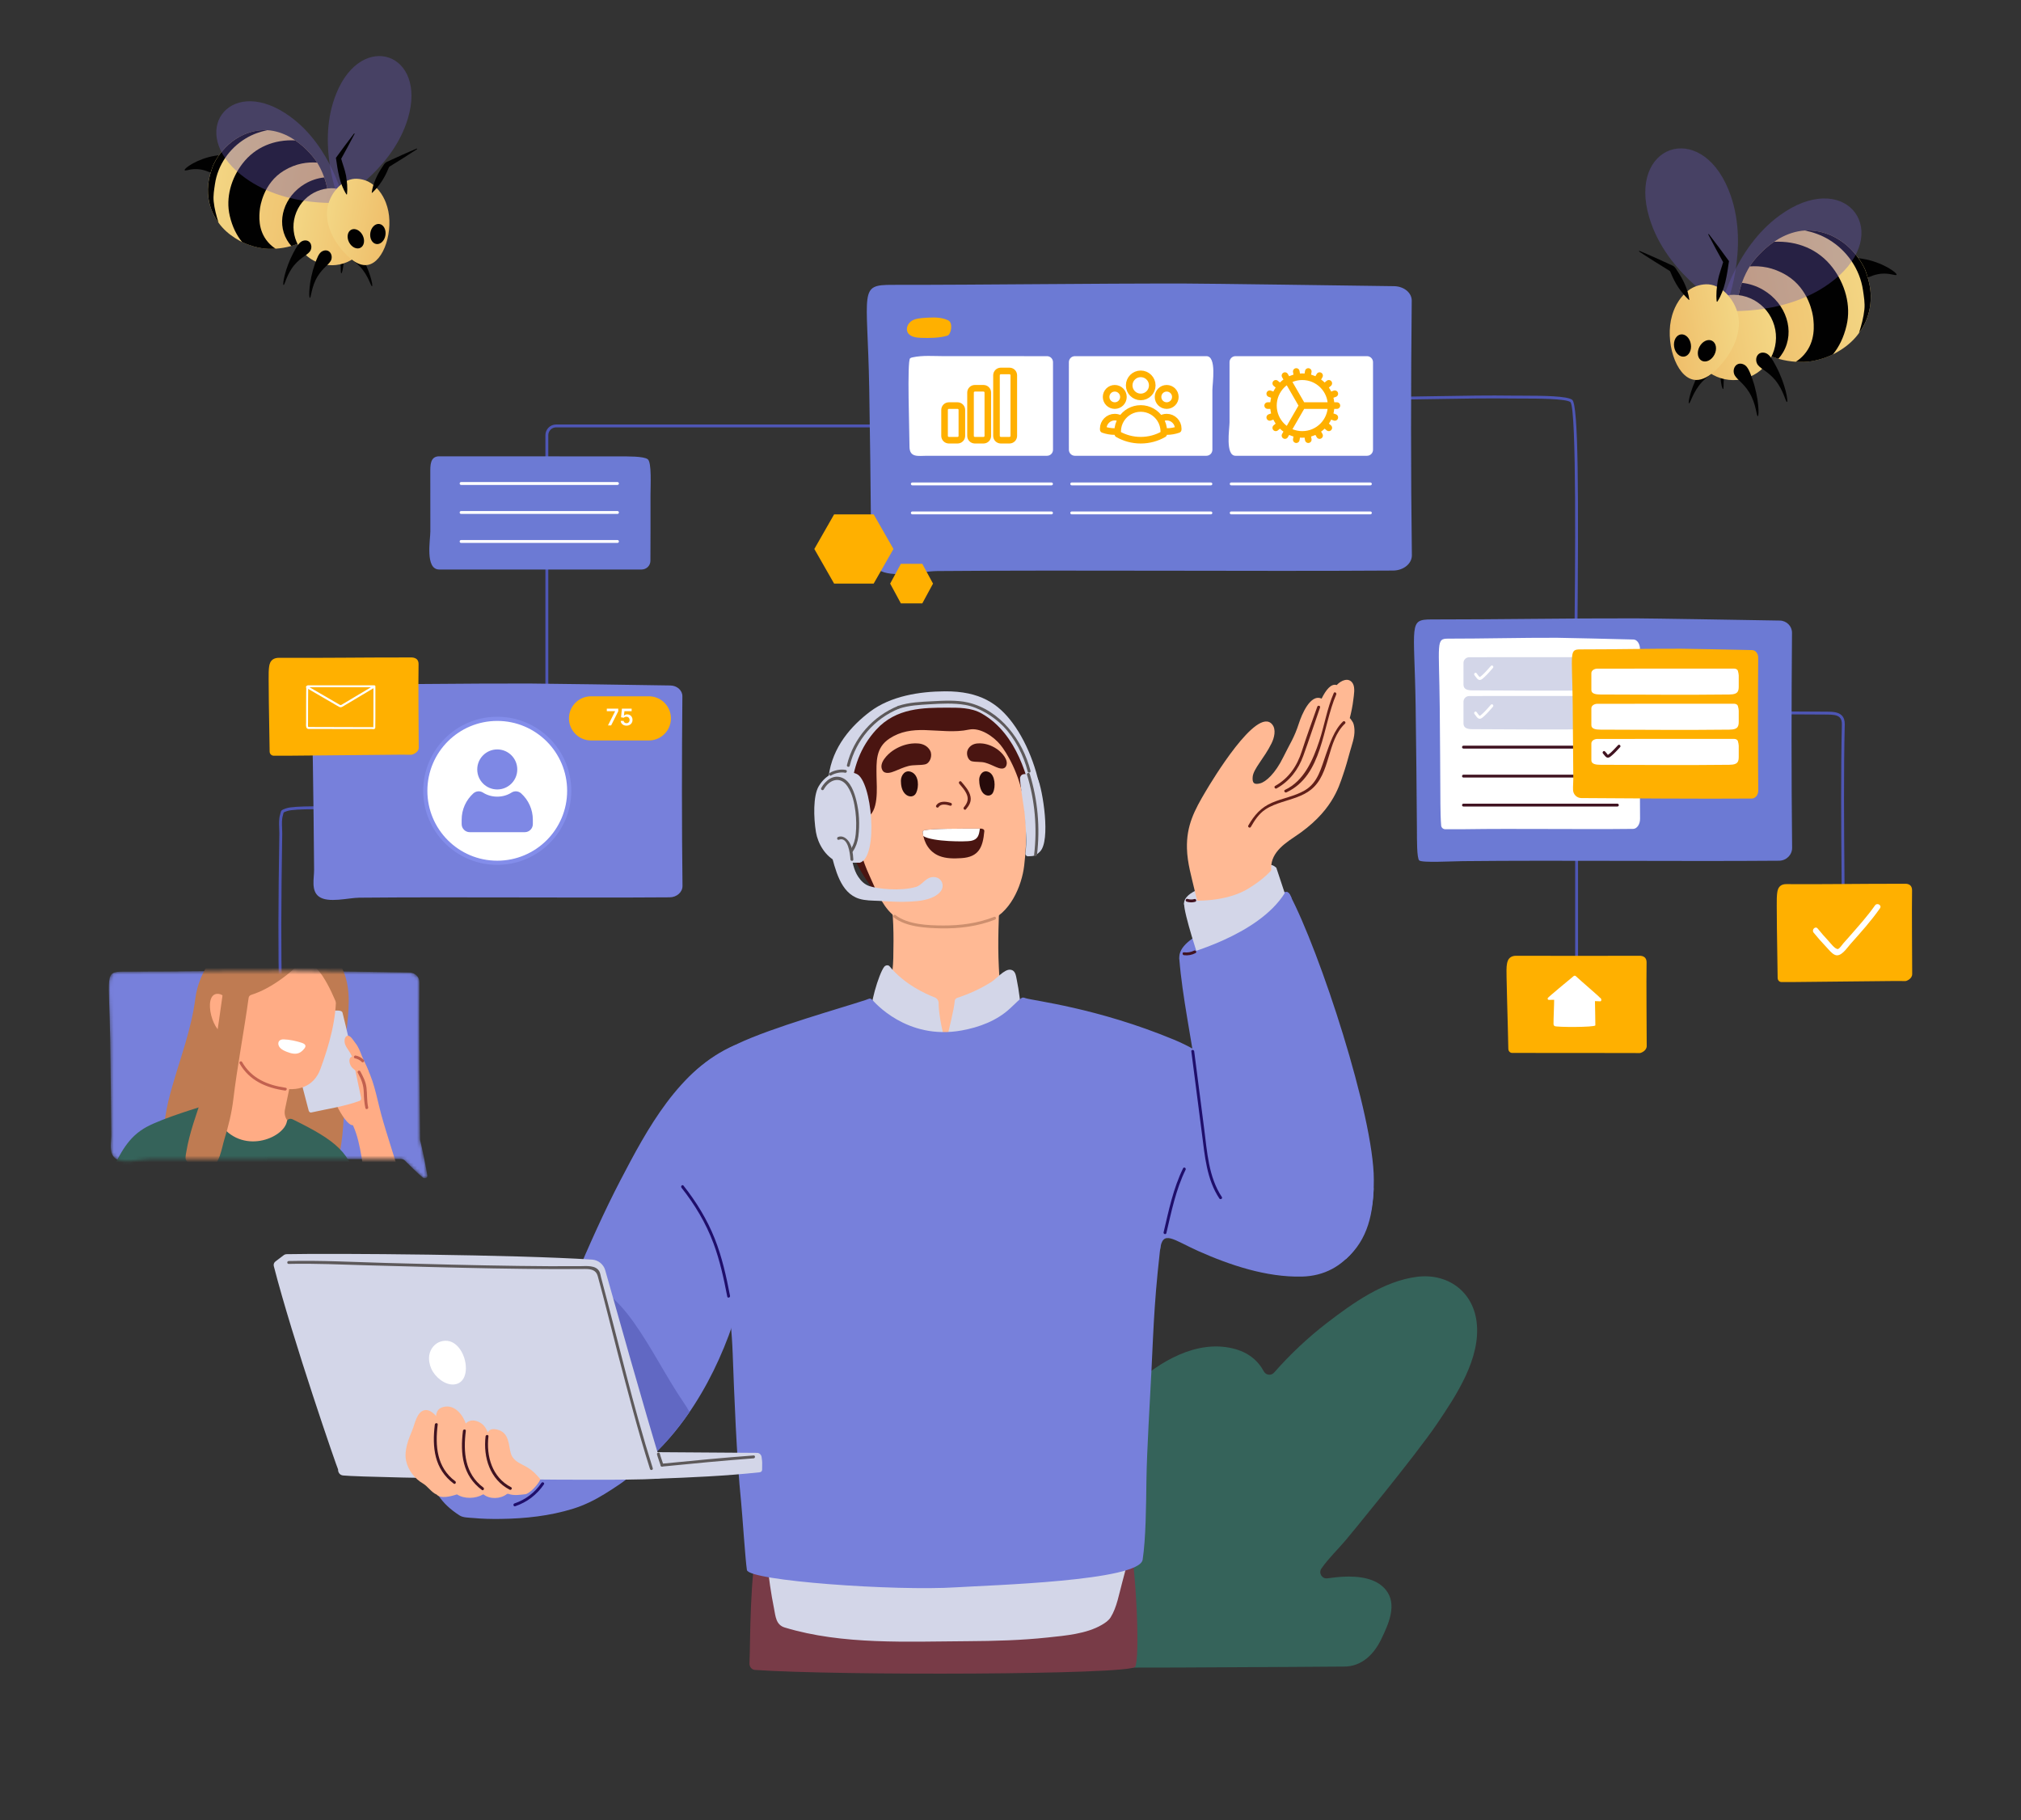 <svg width="613" height="552" viewBox="0 0 613 552" fill="none" xmlns="http://www.w3.org/2000/svg">
<rect x="0" y="0" width="613" height="552" fill="#333333" stroke="none"/>
<path d="M435.864 431.804C441.727 423.14 449.247 411.851 447.876 400.865C446.698 391.469 438.925 386.043 429.74 387.221C419.696 388.508 410.351 395.153 402.528 401.168C396.665 405.677 391.298 410.749 386.444 416.267C385.561 417.268 383.971 417.066 383.34 415.897C381.557 412.591 378.588 410.042 373.894 408.924C362.875 406.299 351.737 412.894 343.923 420.069C334.333 428.885 326.855 440.401 321.16 452.042C314.456 465.754 308.56 504.103 308.492 505.205C308.433 506.273 406.389 505.399 407.516 505.415C413.009 505.491 416.777 501.689 419.015 496.987C421.118 492.587 423.894 486.623 420.394 482.216C417.417 478.464 411.898 477.959 407.465 478.161C405.842 478.228 404.21 478.464 402.603 478.657C400.963 478.868 399.87 477.034 400.812 475.671C402.915 472.626 405.901 469.783 408.197 467.058C409.106 465.989 429.26 441.553 435.864 431.804Z" fill="#35635A"/>
<path d="M311.377 231.338C310.721 227.718 306.137 222.43 303.714 219.666C298.978 214.269 290.751 213.048 283.921 213.101C277.057 213.153 269.764 214.812 264.246 219.093C258.383 223.64 253.84 233.711 254.337 241.24C254.766 247.832 256.364 252.09 258.358 258.387C259.586 262.285 265.011 271.559 270.168 274.954C270.756 275.342 274.853 274.357 275.198 273.937C277.149 274.388 300.004 270.624 300.29 270.701C300.635 271.194 308.509 251.311 309.039 250.719C310.772 248.79 313.295 241.899 311.377 231.338Z" fill="#4A1511"/>
<path d="M265.339 311.658C266.82 313.567 299.676 315.78 304.908 309.437C303.554 305.635 303.133 296.626 302.965 293.362C302.561 285.578 302.991 277.836 303.235 270.056C303.361 265.946 275.366 269.13 271.11 268.596C270.555 268.526 270.319 268.972 270.378 269.406C270.1 269.568 269.898 269.864 269.957 270.254C271.068 277.378 271.101 283.333 270.95 290.541C270.857 294.885 269.772 306.039 265.339 311.658Z" fill="#FFB994"/>
<path d="M308.433 297.299C308.139 295.869 308.047 294.203 306.364 294.077C304.615 293.943 302.158 296.878 300.712 297.787C297.439 299.856 293.94 301.437 290.264 302.649C290.087 302.708 289.97 302.817 289.885 302.943C289.726 303.069 289.608 303.254 289.591 303.515C289.389 306.131 287.858 311.977 287.093 315.376C287.042 315.611 286.714 315.628 286.639 315.401C285.377 311.456 284.653 306.106 284.704 304.314C284.729 303.49 284.241 302.75 283.476 302.464C280.776 301.429 274.332 298.544 269.832 293.058C269.42 292.557 268.612 292.684 268.2 293.191C266.551 295.246 263.439 305.896 264.549 307.082C265.895 308.512 268.957 309.959 270.656 310.909C274.492 313.037 278.588 314.543 282.845 315.578C283.223 315.67 283.518 315.494 283.678 315.233C283.871 315.182 285.629 315.99 286.781 316.444C286.773 316.52 286.765 316.604 286.756 316.671C286.807 316.654 286.95 316.621 287.16 316.596C287.572 316.739 287.833 316.806 287.799 316.705C287.774 316.646 287.757 316.579 287.732 316.511C291.669 315.981 306.07 314.24 309.695 307.788C309.771 307.645 309.796 307.511 309.788 307.385C309.847 307.258 309.88 307.115 309.855 306.947C309.401 303.742 309.098 300.47 308.433 297.299Z" fill="#D3D6E8"/>
<path d="M342.383 465.232C342.332 465.005 342.231 464.837 342.105 464.702C342.013 464.349 341.777 464.012 341.357 463.844C323.145 456.61 304.219 464.938 285.544 463.003C280.75 462.507 276.098 461.135 271.278 460.833C265.936 460.496 260.511 461.068 255.186 461.363C250.484 461.615 245.79 462.027 241.113 462.624C237.799 463.037 233.913 463.137 231.036 464.971C230.624 465.005 230.296 465.274 230.161 465.821C227.318 477.387 227.629 497.853 227.326 504.431C227.276 505.424 227.982 506.366 228.983 506.433C254.362 508.191 342.652 507.913 344.292 505.491C345.823 503.237 344.704 475.679 342.383 465.232Z" fill="#783B47"/>
<path d="M343.51 458.948C342.652 458.158 341.012 458.259 339.952 458.2C337.058 458.031 334.165 457.888 331.263 457.737C321.219 457.207 310.982 456.088 300.921 456.61C295.479 456.887 290.095 457.779 284.653 458.065C279.067 458.359 273.473 458.216 267.888 458.023C256.187 457.611 244.486 457.14 232.794 456.694C231.002 456.627 230.809 458.906 232.096 459.613C232.054 469.076 232.912 478.506 234.771 487.801C235.233 490.114 235.326 492.755 238.001 493.563C255.573 498.896 275.341 497.811 293.552 497.718C301.653 497.668 309.779 497.458 317.837 496.591C323.128 496.028 329.504 495.514 334.215 492.755C335.224 492.158 336.234 491.502 336.873 490.484C338.757 487.49 339.447 483.292 340.364 479.969C341.643 475.292 342.812 470.573 343.586 465.787C343.872 464.004 345.167 460.471 343.51 458.948Z" fill="#D3D6E8"/>
<path d="M229.943 334.311C229.034 328.86 227.924 322.997 224.635 318.429C224.391 318.084 224.088 317.865 223.76 317.731C223.365 317.47 223.466 316.705 222.868 316.965C205.961 324.2 196.237 342.512 188.145 358.015C178.664 376.21 168.89 400.764 161.555 419.934C160.251 423.349 159.376 427 160.84 430.516C162.379 434.226 166.854 439.037 170.286 440.939C177.924 445.17 189.103 449.022 195.623 443.496C210.941 430.508 221.009 409.327 225.291 390.93C228.269 378.136 230.851 363.987 231.146 350.722C231.264 345.229 230.843 339.728 229.943 334.311Z" fill="#7780DB"/>
<path d="M416.651 360.631C416.903 354.617 381.893 333.057 373.338 326.614C366.92 321.777 359.173 317.992 349.037 314.795C345.697 313.735 341.609 349.292 339.893 360.37C339.557 362.49 351.619 381.114 351.872 378.986C352.62 372.761 355.825 376 363.547 379.44C373.095 383.688 384.148 387.398 394.898 387.145C408.559 386.826 416.054 374.864 416.651 360.631Z" fill="#7780DB"/>
<path d="M262.244 248.523C261.024 246.363 259.376 244.707 257.281 244.511C254.472 244.248 254.127 247.989 254.413 250.007C254.934 253.636 256.953 257.27 259.956 259.434C262.042 260.941 265.18 261.734 265.003 258.104C264.885 255.734 263.994 251.613 262.244 248.523Z" fill="#FFB994"/>
<path d="M310.654 262.481C311.159 258.111 311.335 255.008 311.175 250.466C310.906 242.534 309.072 232.178 304.278 225.428C300.164 219.636 291.433 218.313 284.594 218.414C282.247 218.448 279.909 218.794 277.638 219.398C256.516 225.023 255.935 248.482 263.64 265.364C265.407 269.228 267.325 274.272 270.572 277.228C274.576 280.873 281.019 280.781 286.142 280.717C290.743 280.66 294.915 280.899 299.34 279.508C306.313 277.314 309.939 268.69 310.654 262.481Z" fill="#FFB994"/>
<path d="M387.017 263.392C387.025 263.296 387.168 263.247 387.084 263.16C385.696 261.74 384.442 262.373 383.096 262.69C380.699 263.253 378.319 263.883 375.963 264.606C371.547 265.965 367.266 267.682 363.186 269.851C361.571 270.548 358.862 272.06 359.148 274.364C359.148 274.388 364.591 275.638 367.232 275.373C370.159 275.078 372.952 273.975 375.585 272.686C378.117 271.44 380.531 269.96 382.827 268.319C384.535 267.095 386.722 265.864 387.059 263.618C387.075 263.525 387.05 263.452 387.017 263.392Z" fill="#D3D6E8"/>
<path d="M381.523 335.303C372.346 324.41 364.59 318.833 356.103 315.308C332.743 305.61 313.32 303.481 311.049 302.708C309.838 302.295 310.132 302.295 306.414 305.778C302.36 309.563 296.993 311.54 291.719 312.499C274.921 315.561 265.003 303.633 264.658 303.305C263.825 302.497 263.682 302.893 262.58 303.254C255.186 305.702 234.14 311.582 223.777 316.52C218.158 319.203 212.766 322.618 208.467 327.169C204.177 331.711 197.448 343.69 197.801 344.573C197.835 344.649 197.86 344.716 197.894 344.792C197.919 345.162 208.964 363.962 213.952 373.77C219.899 385.454 221.75 397.542 222.237 410.522C222.692 422.786 223.398 441.856 224.778 455.365C225.148 459.041 226.09 473.307 226.553 476.134C227.091 479.397 271.514 482.569 290.129 481.374C300.206 480.727 345.588 479.49 346.581 473.005C347.556 466.595 347.624 456.888 347.733 448.77C347.851 440.106 348.818 424.367 349.247 415.72C349.954 401.445 350.122 392.655 352.62 372.761C352.755 371.651 353.26 370.608 354.025 369.8C356.835 366.856 376.729 349.738 380.85 342.083C380.977 341.839 381.035 341.612 381.052 341.385C381.481 340.948 382.045 335.926 381.523 335.303Z" fill="#7780DB"/>
<path d="M410.115 218.688C409.829 218.235 409.434 217.668 409.392 217.835C409.871 215.978 410.266 214.104 410.485 212.188C410.645 210.821 411.107 208.548 410.308 207.241C409.105 205.294 406.801 206.346 405.547 207.656C405.514 207.69 405.488 207.727 405.455 207.76C403.772 207.197 402.183 209.194 400.862 211.87C397.438 210.304 394.805 216.819 394.006 219.284C392.517 223.872 391.323 225.359 389.186 229.715C386.823 234.529 383.988 237.122 382.196 237.569C380.438 238.01 379.799 237.546 379.95 235.647C380.144 233.141 383.475 229.946 385.695 225.392C386.461 223.821 387.184 221.233 385.855 219.663C381.187 214.136 367.543 236.886 365.743 239.919C362.277 245.743 359.829 250.379 360.023 257.336C360.14 261.815 361.436 266.005 362.428 270.332C363.295 274.155 365.995 283.08 366.365 283.085C371.353 287.96 388.194 274.951 387.958 274.537C387.958 274.52 387.958 274.505 387.958 274.486C387.235 271.355 386.495 268.228 385.788 265.093C384.577 259.707 388.454 256.56 392.593 253.831C403.974 246.333 406.035 238.829 407.356 235.005C408.147 232.707 408.811 230.369 409.442 228.023C410.031 225.87 410.931 223.616 410.83 221.359C410.796 220.629 410.695 219.878 410.426 219.195C410.418 219.173 410.283 218.95 410.115 218.688Z" fill="#FFB994"/>
<path d="M390.128 270.485C386.158 270.913 382.423 272.972 378.991 274.822C374.752 277.104 370.655 279.626 366.567 282.158C366.281 282.046 365.953 282.044 365.608 282.238C362.193 284.163 357.238 286.904 357.726 290.887C357.81 291.577 358.121 291.947 358.651 292.002C358.971 292.248 359.4 292.223 359.846 292.066C360.056 292.149 360.308 292.158 360.594 292.048C362.689 291.241 364.54 290.192 366.264 288.951C366.449 288.959 366.634 288.931 366.836 288.843C372.026 286.52 376.846 283.567 381.523 280.336C384.467 278.302 389.935 275.6 391.76 272.389C391.76 272.389 391.155 270.374 390.128 270.485Z" fill="#7780DB"/>
<path d="M391.828 277.671C391.332 275.734 388.093 266.03 387.193 263.351C387.058 262.944 386.528 262.841 386.251 263.17C385.418 264.165 383.567 266.454 378.638 269.476C371.698 273.729 361.806 273.197 360.452 273.058C360.275 273.039 360.082 273.073 359.905 273.159C359.459 273.277 359.215 273.596 359.165 273.964C358.988 276.906 363.892 291.596 363.892 291.596C363.993 291.627 364.086 291.652 364.187 291.683C364.532 292.147 365.146 292.255 365.634 292.089C371.421 293.53 376.897 292.571 382.087 289.291C386.882 286.263 391.895 277.949 391.828 277.671Z" fill="#D3D6E8"/>
<path d="M391.104 271.138C390.81 270.586 390.297 270.469 389.834 270.611C381.734 283.955 358.349 289.615 358.214 289.791C357.894 289.961 357.667 290.288 357.701 290.78C358.593 302.237 361.478 315.393 362.975 326.782C363.757 332.679 364.531 338.584 365.314 344.481C365.97 349.486 366.34 354.718 368.342 359.412C371.564 366.974 378.537 372.214 385.973 375.251C390.818 377.228 407.76 382.283 408.273 381.821C414.876 375.907 416.701 368.143 416.701 357.754C416.701 338.424 400.298 288.394 391.104 271.138Z" fill="#7780DB"/>
<path d="M358.853 354.297C355.859 360.387 354.479 367.159 352.94 373.72C352.805 374.267 353.655 374.494 353.781 373.947C355.303 367.47 356.658 360.757 359.61 354.743C359.854 354.238 359.106 353.792 358.853 354.297Z" fill="#1F0E6B"/>
<path d="M206.701 360.185C210.755 365.317 214.12 370.919 216.408 377.068C218.351 382.292 219.537 387.743 220.589 393.21C220.69 393.765 221.531 393.53 221.43 392.983C220.303 387.078 218.999 381.19 216.77 375.588C214.457 369.775 211.193 364.476 207.323 359.571C206.97 359.126 206.356 359.748 206.701 360.185Z" fill="#1F0E6B"/>
<path d="M361.344 318.825C362.42 327.177 363.497 335.53 364.574 343.892C365.44 350.604 366.004 357.67 369.848 363.466C370.159 363.929 370.916 363.491 370.605 363.02C366.55 356.905 366.147 349.267 365.23 342.193C364.229 334.403 363.219 326.614 362.218 318.825C362.143 318.269 361.268 318.269 361.344 318.825Z" fill="#1F0E6B"/>
<path d="M359.123 289.68C360.343 289.834 361.529 289.603 362.622 289.042C363.127 288.785 362.681 288.03 362.185 288.287C361.217 288.781 360.191 288.941 359.123 288.806C358.559 288.737 358.568 289.611 359.123 289.68Z" fill="#401321"/>
<path d="M359.947 273.447C360.788 273.717 361.663 273.729 362.513 273.489C363.059 273.337 362.824 272.492 362.286 272.646C361.571 272.846 360.881 272.829 360.183 272.604C359.644 272.432 359.409 273.276 359.947 273.447Z" fill="#401321"/>
<path d="M190.466 410.37C186.041 409.563 181.541 409.218 177.049 409.361C173.97 409.462 169.487 409.252 166.804 411.119C164.146 412.97 162.791 416.814 161.42 419.59C159.662 423.139 157.896 426.916 154.851 429.566C151.772 432.249 138.868 440.821 132.845 445.128C132.122 445.279 131.398 445.431 130.667 445.591C129.893 445.759 129.708 447.752 129.926 448.148C132.021 451.899 133.308 455.71 139.448 459.613C140.491 460.278 142.292 460.244 143.469 460.353C146.245 460.614 149.046 460.681 151.839 460.639C159.225 460.547 166.753 459.748 173.828 457.544C177.226 456.492 180.431 454.902 183.451 453.035C186.538 451.109 189.734 449.107 192.359 446.566C199.012 440.148 205.725 429.305 210.94 421.735C210.94 421.735 197.944 411.741 190.466 410.37Z" fill="#7780DB"/>
<path d="M231.002 441.864C230.91 441.149 230.313 440.611 229.598 440.602C219.461 440.527 149.055 439.971 150.207 440.299C150.342 440.342 149.946 440.35 149.837 440.409C148.937 440.283 148.895 439.77 149.837 440.013C157.66 442.007 165.878 442.823 173.836 444.203C181.978 445.616 198.794 448.467 199.113 448.45C209.485 448.072 220.059 447.618 230.38 446.499C230.826 446.457 231.162 446.179 231.162 445.717C231.162 443.235 231.272 443.774 231.002 441.864Z" fill="#D3D6E8"/>
<path d="M161.798 424.384C168.62 420.742 176.376 419.522 183.98 420.893C184.527 420.994 184.763 420.153 184.208 420.052C176.368 418.631 168.393 419.876 161.361 423.627C160.865 423.888 161.302 424.645 161.798 424.384Z" fill="#401321"/>
<path d="M207.399 425.394C201.931 417.377 197.667 408.595 192.006 400.713C187.547 394.514 181.76 388.844 174.45 387.641C169.756 398.762 165.332 410.059 161.555 419.934C160.251 423.349 159.376 427 160.84 430.516C162.379 434.226 166.854 439.037 170.286 440.939C177.924 445.17 189.103 449.022 195.623 443.496C200.72 439.172 205.229 433.94 209.149 428.211C208.611 427.244 208.022 426.302 207.399 425.394Z" fill="#6168C3"/>
<path d="M201.048 446.003C201.048 445.851 201.039 445.683 200.981 445.506C195.345 427.202 186.512 395.523 183.577 385.227C183.064 383.419 181.465 382.123 179.589 381.997C156.558 380.475 101.309 380.054 86.883 380.348C86.605 380.357 86.344 380.449 86.117 380.609C85.243 381.248 84.385 381.905 83.535 382.569C83.106 382.897 82.912 383.444 83.047 383.965C88.776 406.265 102.344 445.464 102.546 445.632C102.504 446.448 103 447.348 104.043 447.458C112.177 448.257 196.421 449.418 200.165 448.307C201.3 447.979 201.477 446.802 201.048 446.003Z" fill="#D3D6E8"/>
<path d="M407.347 218.826C404.672 221.359 403.419 225.359 402.199 228.746C400.711 232.883 399.81 237.345 395.714 239.721C392.652 241.495 389.06 242.042 385.838 243.425C382.457 244.876 380.446 247.196 378.638 250.341C378.36 250.829 379.117 251.271 379.395 250.782C380.573 248.734 381.843 246.767 383.853 245.448C385.384 244.441 387.125 243.809 388.867 243.242C391.844 242.265 395.066 241.501 397.581 239.518C403.714 234.68 402.342 224.767 407.961 219.444C408.374 219.056 407.751 218.439 407.347 218.826Z" fill="#611F19"/>
<path d="M301.561 278.046C296.673 279.984 291.365 280.694 286.133 280.672C281.557 280.652 275.4 280.43 271.598 277.509C271.152 277.167 270.714 277.926 271.16 278.264C274.887 281.132 280.868 281.445 285.368 281.536C290.92 281.65 296.606 280.944 301.788 278.89C302.309 278.684 302.082 277.838 301.561 278.046Z" fill="#CD8F6E"/>
<path d="M132.485 440.462C133.409 438.246 131.894 436.859 132.374 435C132.492 436.169 132.307 438.802 132.424 439.954C132.601 441.704 132.954 442.31 133.409 444.202C133.804 442.991 132.644 441.783 132.485 440.462ZM160.982 445.7C160.2 445.119 159.359 444.64 158.425 444.177C156.953 443.437 155.548 442.579 155.002 440.939C154.186 438.508 154.657 434.386 150.703 433.519C149.122 433.166 148.323 433.62 147.969 434.419C147.44 433.074 146.666 431.888 145.202 431.215C143.41 430.407 142.115 430.811 141.274 431.711C140.517 429.381 138.027 425.713 134.401 426.706C132.719 427.168 132.349 428.355 132.231 429.608C132.273 429.137 131.02 428.262 130.666 428.052C130.069 427.698 129.354 427.505 128.656 427.682C126.418 428.27 125.838 431.787 125.089 433.62C123.903 436.497 122.515 439.82 123.171 442.991C123.777 445.927 125.885 448.507 128.265 449.878C129.737 450.736 130.969 452.69 132.424 453.237C133.669 454.633 136.832 453.792 138.607 453.195C140.819 454.65 144.243 454.532 146.481 453.22C146.556 453.178 146.64 453.186 146.708 453.237C148.634 454.742 151.78 454.599 153.698 453.127C153.858 453.01 154.06 452.976 154.253 453.052C155.826 453.632 157.694 453.329 159.317 453.153C160.655 453.01 163.355 450.074 163.868 448.694C163.935 448.509 162.985 447.584 162.85 447.424C162.261 446.751 161.647 446.196 160.982 445.7Z" fill="#FFB994"/>
<path d="M140.416 433.932C139.566 440.813 140.248 447.466 146.161 451.857C146.615 452.194 147.053 451.437 146.598 451.109C140.979 446.92 140.491 440.4 141.291 433.932C141.358 433.377 140.483 433.385 140.416 433.932Z" fill="#401321"/>
<path d="M131.888 432.013C131.038 438.894 131.719 445.548 137.633 449.939C138.087 450.275 138.525 449.518 138.07 449.19C132.451 445.001 131.963 438.482 132.763 432.013C132.83 431.458 131.955 431.467 131.888 432.013Z" fill="#401321"/>
<path d="M147.28 435.597C146.54 441.974 148.584 448.661 154.582 451.773C155.078 452.034 155.524 451.277 155.019 451.016C149.282 448.038 147.448 441.679 148.155 435.597C148.222 435.042 147.348 435.042 147.28 435.597Z" fill="#401321"/>
<path d="M404.546 210.185C402.528 214.804 401.737 219.942 400.155 224.72C398.271 230.42 395.529 236.843 389.767 239.538C389.254 239.776 389.7 240.53 390.204 240.294C401.249 235.132 401.064 220.314 405.295 210.626C405.522 210.116 404.773 209.67 404.546 210.185Z" fill="#611F19"/>
<path d="M399.55 214.324C397.96 218.817 396.319 223.277 394.864 227.812C393.434 232.275 390.936 236.006 386.78 238.34C386.293 238.616 386.73 239.372 387.218 239.096C391.155 236.89 393.771 233.441 395.302 229.242C397.077 224.384 398.666 219.438 400.391 214.556C400.576 214.024 399.735 213.796 399.55 214.324Z" fill="#611F19"/>
<path d="M199.282 441.073C199.585 442.226 200.039 443.311 200.384 444.446C200.544 444.976 201.393 444.749 201.225 444.211C200.88 443.075 200.426 441.99 200.131 440.846C199.988 440.299 199.147 440.527 199.282 441.073Z" fill="#5D595A"/>
<path d="M228.58 441.393C219.31 442.074 210.057 442.974 200.804 443.891C200.249 443.942 200.24 444.817 200.804 444.766C210.057 443.849 219.31 442.949 228.58 442.268C229.135 442.226 229.144 441.351 228.58 441.393Z" fill="#5D595A"/>
<path d="M87.556 383.301C95.564 383.116 103.606 383.511 111.614 383.73C124.265 384.075 136.908 384.437 149.568 384.664C155.902 384.773 162.228 384.857 168.57 384.874C171.506 384.883 174.442 384.874 177.377 384.84C179.211 384.824 180.784 385.118 181.289 386.943C183.451 394.758 185.352 402.648 187.396 410.496C190.458 422.206 193.494 433.957 197.153 445.498C197.322 446.036 198.163 445.809 197.995 445.271C191.947 426.184 187.488 406.635 182.29 387.314C182.147 386.758 182.063 386.069 181.785 385.572C180.725 383.629 177.84 383.966 176.015 383.982C169.748 384.033 163.481 383.991 157.214 383.907C143.898 383.73 130.574 383.377 117.258 383.015C107.374 382.738 97.44 382.199 87.556 382.426C86.993 382.443 86.993 383.31 87.556 383.301Z" fill="#5D595A"/>
<path d="M164.221 449.721C162.227 452.656 159.401 454.801 156.036 455.945C155.507 456.13 155.734 456.972 156.272 456.795C159.864 455.567 162.842 453.296 164.978 450.158C165.298 449.695 164.541 449.258 164.221 449.721Z" fill="#1F0E6B"/>
<path d="M141.021 412.557C140.155 408.974 137.404 405.66 133.627 406.854C131.886 407.409 130.498 409.024 130.195 411.043C130.002 412.389 130.263 413.794 130.793 415.022C131.92 417.63 134.956 420.061 137.623 419.867C140.962 419.632 141.846 415.973 141.021 412.557Z" fill="white"/>
<path d="M300.005 234.179C298.171 233.257 297.01 235.019 297.001 236.467C297.001 237.714 297.304 239.635 298.255 240.597C299.163 241.521 300.635 241.567 301.224 240.306C302.007 238.652 301.872 235.117 300.005 234.179Z" fill="#260A0A"/>
<path d="M276.62 234.206C274.567 233.186 273.263 235.137 273.255 236.739C273.255 238.121 273.49 239.713 274.559 240.778C275.577 241.801 277.225 241.852 277.89 240.456C278.765 238.624 278.714 235.246 276.62 234.206Z" fill="#260A0A"/>
<path d="M290.954 237.666C291.719 238.567 292.527 239.461 293.065 240.523C293.915 242.209 293.511 243.447 292.367 244.814C292.005 245.243 292.619 245.864 292.981 245.432C293.948 244.276 294.68 243.149 294.369 241.572C294.024 239.805 292.695 238.373 291.568 237.048C291.206 236.619 290.592 237.239 290.954 237.666Z" fill="#611F19"/>
<path d="M288.413 243.493C287 243.016 284.871 242.8 283.963 244.278C283.669 244.758 284.426 245.198 284.72 244.718C285.393 243.631 287.193 244.005 288.177 244.336C288.716 244.515 288.943 243.671 288.413 243.493Z" fill="#611F19"/>
<path d="M298.078 251.413C297.969 251.349 297.851 251.291 297.708 251.291C290.524 251.307 283.197 251.27 280.38 251.78C280.051 251.839 279.833 252.141 279.875 252.464C280.245 255.569 281.868 258.381 284.93 259.591C287.016 260.42 289.38 260.381 291.601 260.245C296.909 259.92 298.12 256.934 298.557 252.089C298.591 251.703 298.364 251.484 298.078 251.413Z" fill="#4A1511"/>
<path d="M294.503 255.008C296.623 254.597 296.968 253.281 297.203 251.292C290.188 251.306 283.13 251.282 280.38 251.78C280.051 251.839 279.833 252.141 279.875 252.464C279.917 252.836 279.984 253.202 280.06 253.562C282.912 255.327 292.972 255.304 294.503 255.008Z" fill="white"/>
<path d="M276.452 225.5C274.407 225.735 272.372 226.547 270.689 227.727C269.31 228.692 266.441 231.366 267.636 233.558C268.393 234.951 270.319 234.298 271.404 233.854C272.809 233.284 274.063 232.696 275.526 232.31C277.082 231.898 279.034 232.139 280.573 231.812C282.13 231.479 282.903 229.113 282.138 227.663C281.398 226.275 280.043 225.615 278.613 225.475C277.898 225.405 277.175 225.416 276.452 225.5Z" fill="#4A1511"/>
<path d="M296.371 225.468C295.227 225.587 294.141 226.151 293.553 227.335C292.939 228.572 293.553 230.592 294.806 230.874C296.034 231.154 297.59 230.948 298.835 231.3C300.005 231.63 301.006 232.132 302.124 232.619C302.991 232.996 304.53 233.553 305.144 232.365C306.095 230.496 303.798 228.213 302.705 227.39C301.359 226.383 299.727 225.69 298.095 225.489C297.515 225.417 296.934 225.407 296.371 225.468Z" fill="#4A1511"/>
<path d="M302.999 221.275C297.952 215.532 290.406 215.334 283.307 216.257C276.081 217.198 268.906 219.426 263.43 224.401C257.449 229.834 256.288 235.849 256.978 243.712C257.02 244.178 257.39 244.42 257.752 244.451C258.736 246.532 260.317 248.839 262.656 247.997C266.694 246.54 265.903 238.698 265.869 235.519C265.819 231.001 265.541 226.763 269.823 223.956C273.137 221.785 276.645 221.306 280.556 221.408C285.065 221.523 289.548 222.198 293.889 221.268C297.371 220.522 301.426 223.43 303.436 225.879C305.178 227.988 309.392 234.751 310.536 243.257C310.57 243.532 310.931 243.235 311.108 243.022C311.529 242.518 311.125 241.451 311.192 241.274C311.394 240.749 311.873 239.401 311.924 238.842C312 237.989 310.519 236.887 310.46 236.034C310.056 230.402 306.767 225.571 302.999 221.275Z" fill="#4A1511"/>
<path d="M307.163 219.292C302.848 213.47 297.321 209.568 286.529 209.654C278.908 209.713 270.177 211.062 263.868 215.841C258.341 220.026 252.453 226.418 251.326 235.528C250.762 236.546 249.038 239.468 249.155 240.399C249.34 241.844 258.013 241.083 258.089 240.277C258.753 232.802 260.94 226.567 265.777 221.275C271.867 214.615 280.178 214.628 287.202 214.617C290.785 214.612 294.537 214.552 297.75 216.376C308.694 222.582 311.983 236.689 313.287 243.49C313.565 244.96 316.071 244.187 316.054 243.861C315.491 235.559 311.975 225.775 307.163 219.292Z" fill="#D3D6E8"/>
<path d="M259.779 234.685C254.766 232.667 250.551 234.634 248.297 238.504C246.631 241.372 246.758 247.908 247.489 252.356C248.045 255.688 250.265 259.791 254.042 261.423C254.648 261.684 260.805 261.632 260.805 261.632C266.61 259.864 264.464 236.569 259.779 234.685Z" fill="#D3D6E8"/>
<path d="M314.767 236.126C314.279 235.037 312.959 234.875 311.907 234.814C310.906 234.755 309.821 234.495 309.426 235.735C309.14 236.622 310.662 245.056 310.83 247.218C311.234 252.491 311.461 255.173 311.032 258.826C310.973 259.297 311.36 259.706 311.831 259.685C313.514 259.611 314.001 259.679 315.423 258.282C318.779 254.999 316.256 239.442 314.767 236.126Z" fill="#D3D6E8"/>
<path d="M249.845 239.422C251.519 236.411 254.892 235.212 257.071 238.498C258.534 240.695 259.149 243.534 259.468 246.112C259.746 248.389 259.779 250.719 259.552 253.003C259.199 256.405 257.811 258.745 254.783 260.48C254.295 260.76 254.741 261.515 255.229 261.235C258.265 259.494 259.914 257.097 260.351 253.627C260.797 250.062 260.621 246.321 259.754 242.829C259.132 240.345 258.038 236.968 255.456 235.881C252.756 234.743 250.341 236.725 249.088 238.98C248.819 239.473 249.567 239.915 249.845 239.422Z" fill="#5D595A"/>
<path d="M311.503 234.946C313.909 242.837 314.641 251.032 313.665 259.225C313.606 259.782 314.481 259.777 314.54 259.225C315.524 250.955 314.776 242.676 312.345 234.714C312.176 234.177 311.335 234.406 311.503 234.946Z" fill="#5D595A"/>
<path d="M272.456 214.067C264.7 217.203 258.871 223.878 256.886 232.016C256.751 232.562 257.592 232.796 257.727 232.248C259.636 224.43 265.213 217.93 272.683 214.91C273.204 214.702 272.977 213.856 272.456 214.067Z" fill="#5D595A"/>
<path d="M272.683 214.91C275.618 213.919 278.899 213.77 281.961 213.585C285.511 213.372 289.246 213.174 292.762 213.776C296.917 214.486 301.46 217.309 304.345 220.295C307.895 223.964 310.477 229.092 311.73 234.001C311.873 234.546 312.715 234.315 312.572 233.769C310.199 224.479 303.403 215.345 293.645 213.057C290.171 212.242 286.31 212.485 282.777 212.666C279.395 212.839 275.694 212.972 272.456 214.067C271.926 214.246 272.153 215.091 272.683 214.91Z" fill="#5D595A"/>
<path d="M285.856 268.042C285.545 266.503 284.022 265.767 282.559 266.026C280.59 266.374 279.657 268.441 277.798 268.982C273.112 270.35 266.147 269.547 263.733 268.737C262.21 268.226 261.176 267.185 260.301 265.879C258.93 263.841 258.526 261.18 257.954 258.792C257.811 258.199 257.685 257.436 257.508 256.672C256.717 255.904 255.868 255.38 254.556 255.793C253.63 256.084 252.343 257.126 251.923 258.256C253.37 263.579 254.85 270.807 260.629 272.57C262.446 273.125 264.507 273.118 266.383 273.191C268.999 273.293 271.623 273.563 274.239 273.491C276.923 273.417 279.875 273.324 282.399 272.321C284.157 271.627 286.302 270.231 285.856 268.042Z" fill="#D3D6E8"/>
<path d="M254.446 254.663C257.272 253.545 257.861 259.068 257.954 260.653C257.987 261.211 258.862 261.216 258.829 260.653C258.719 258.889 258.534 256.931 257.575 255.396C256.869 254.271 255.582 253.277 254.219 253.819C253.697 254.024 253.925 254.87 254.446 254.663Z" fill="#5D595A"/>
<path d="M256.549 233.502C255.035 233.171 252.965 233.595 251.67 234.406C251.191 234.704 251.628 235.461 252.107 235.161C253.201 234.477 255.026 234.064 256.313 234.345C256.86 234.465 257.096 233.622 256.549 233.502Z" fill="#5D595A"/>
<path d="M559.113 279.855C558.877 279.855 558.676 279.661 558.676 279.42C558.65 274.482 558.617 269.541 558.575 264.601C558.449 249.875 558.322 234.648 558.667 219.679C558.684 218.733 558.482 218.051 558.036 217.596C557.246 216.783 555.732 216.709 554.116 216.702C549.187 216.678 544.266 216.651 539.345 216.626L531.135 216.582C530.9 216.582 530.698 216.385 530.698 216.143C530.706 215.904 530.9 215.708 531.135 215.708C531.144 215.708 539.345 215.752 539.345 215.752C544.275 215.777 549.196 215.804 554.116 215.827C555.925 215.835 557.633 215.93 558.659 216.986C559.281 217.619 559.567 218.505 559.542 219.698C559.197 234.654 559.323 249.875 559.449 264.593C559.483 269.535 559.525 274.477 559.55 279.416C559.55 279.658 559.357 279.854 559.122 279.855C559.113 279.855 559.113 279.855 559.113 279.855Z" fill="#4E56B5"/>
<path d="M165.87 230.517C165.626 230.517 165.432 230.321 165.432 230.08V131.974C165.432 130.186 166.887 128.732 168.671 128.732H289.498C289.733 128.732 289.935 128.927 289.935 129.169C289.935 129.41 289.733 129.606 289.498 129.606H168.671C167.367 129.606 166.307 130.668 166.307 131.974V230.08C166.307 230.321 166.105 230.517 165.87 230.517Z" fill="#4E56B5"/>
<path d="M85.083 300.512C84.847 300.512 84.654 300.327 84.645 300.091C84.359 289.376 84.385 273.897 84.73 252.771C84.738 252.271 84.713 251.738 84.688 251.193C84.629 249.806 84.57 248.372 84.948 247.105C85.024 246.845 85.066 246.649 85.1 246.497C85.268 245.692 85.478 245.613 86.673 245.183L86.782 245.144C89.213 244.274 99.526 244.539 105.692 244.699C107.147 244.738 108.358 244.768 109.158 244.777C113.044 244.818 116.93 244.89 120.816 244.962C126.519 245.068 132.425 245.178 138.22 245.178C138.464 245.178 138.658 245.374 138.658 245.616C138.658 245.858 138.464 246.053 138.22 246.053C132.416 246.053 126.511 245.943 120.8 245.837C116.922 245.764 113.035 245.692 109.149 245.651C108.35 245.643 107.13 245.611 105.667 245.573C99.963 245.426 89.356 245.15 87.085 245.967L86.976 246.006C86.025 246.348 86.025 246.348 85.958 246.675C85.924 246.845 85.874 247.063 85.79 247.354C85.453 248.482 85.512 249.841 85.562 251.157C85.588 251.72 85.605 252.269 85.605 252.784C85.26 273.899 85.234 289.365 85.52 300.066C85.529 300.31 85.335 300.512 85.1 300.512C85.091 300.512 85.091 300.512 85.083 300.512Z" fill="#4E56B5"/>
<path d="M477.856 212.282C477.612 212.282 477.418 212.087 477.418 211.845C477.418 208.475 477.469 203.024 477.536 196.123C477.772 172.723 478.251 124.031 476.333 121.94C474.903 120.873 466.214 120.869 461.554 120.866C460.536 120.866 459.661 120.865 458.996 120.855C451.577 120.748 444.04 120.877 436.747 121.001C431.372 121.093 425.812 121.187 420.353 121.187C420.109 121.187 419.915 120.992 419.915 120.749C419.915 120.508 420.109 120.313 420.353 120.313C425.803 120.313 431.364 120.219 436.731 120.128C444.032 120.003 451.577 119.874 459.005 119.981C459.669 119.991 460.544 119.991 461.554 119.991C468.451 119.996 475.324 120.095 476.872 121.249C478.764 122.661 478.874 149.775 478.411 196.132C478.344 203.03 478.293 208.479 478.293 211.845C478.293 212.087 478.091 212.282 477.856 212.282Z" fill="#4E56B5"/>
<path d="M478.209 304.146C477.965 304.146 477.771 303.953 477.771 303.709V239.738C477.771 239.495 477.965 239.3 478.209 239.3C478.452 239.3 478.646 239.495 478.646 239.738V303.709C478.646 303.953 478.452 304.146 478.209 304.146Z" fill="#4E56B5"/>
<path d="M428.2 91.19C428.226 88.789 425.837 86.827 422.842 86.786C407.869 86.577 366.525 86.004 359.955 85.991C330.321 85.935 300.333 86.4 270.706 86.385C260.343 86.379 263.11 87.82 263.649 117.699C263.817 127.026 264.154 152.484 264.204 161.812C264.229 165.346 262.765 170.303 266.34 172.725C270.445 175.505 279.505 173.221 284.308 173.181C326.981 172.824 379.05 173.317 422.531 173.033C425.719 173.012 428.276 170.928 428.243 168.372C427.906 143.335 427.94 116.434 428.2 91.19Z" fill="#6C7AD4"/>
<path d="M543.543 191.915C543.56 189.888 541.903 188.231 539.825 188.196C529.445 188.019 500.761 187.536 496.201 187.525C475.643 187.478 454.832 187.87 434.282 187.857C427.09 187.853 429.016 189.068 429.386 214.3C429.504 222.178 429.74 243.676 429.773 251.553C429.79 254.537 429.723 260.284 430.48 260.948C431.346 261.704 440.381 261.189 443.72 261.154C473.321 260.852 509.442 261.269 539.606 261.03C541.827 261.012 543.602 259.252 543.577 257.093C543.341 235.951 543.366 213.232 543.543 191.915Z" fill="#6C7AD4"/>
<path d="M497.438 196.876C497.446 195.278 496.571 193.972 495.461 193.944C489.934 193.804 474.675 193.424 472.244 193.415C461.309 193.378 450.231 193.686 439.295 193.677C435.468 193.674 436.494 194.633 436.696 214.528C436.755 220.739 436.881 237.69 436.898 243.901C436.906 245.641 436.974 248.691 437.125 250.353C437.184 250.988 437.714 251.475 438.37 251.477C439.994 251.482 443.047 251.49 444.317 251.471C460.073 251.234 479.293 251.562 495.352 251.373C496.529 251.359 497.471 249.972 497.454 248.269C497.337 231.599 497.345 213.686 497.438 196.876Z" fill="white"/>
<path d="M484.946 209.283C484.677 209.331 484.366 209.357 484.004 209.363C471.521 209.562 459.03 209.405 446.538 209.365C445.31 209.362 443.897 209.142 443.897 207.638V201.036C443.897 200.083 444.687 199.311 445.672 199.31C453.453 199.31 461.233 199.31 469.014 199.295C472.034 199.29 482.44 199.294 485.417 199.295C485.939 199.295 486.385 199.642 486.494 200.131C486.646 200.782 486.746 201.571 486.746 201.973C486.746 203.411 486.746 204.85 486.746 206.288C486.746 208.097 486.418 209.018 484.946 209.283Z" fill="#D3D6E8"/>
<path d="M490.574 227.016H443.897C443.653 227.016 443.459 226.82 443.459 226.579C443.459 226.338 443.653 226.142 443.897 226.142H490.574C490.818 226.142 491.011 226.338 491.011 226.579C491.011 226.82 490.818 227.016 490.574 227.016Z" fill="#401321"/>
<path d="M490.574 235.808H443.897C443.653 235.808 443.459 235.612 443.459 235.37C443.459 235.128 443.653 234.933 443.897 234.933H490.574C490.818 234.933 491.011 235.128 491.011 235.37C491.011 235.612 490.818 235.808 490.574 235.808Z" fill="#401321"/>
<path d="M490.574 244.598H443.897C443.653 244.598 443.459 244.402 443.459 244.16C443.459 243.918 443.653 243.723 443.897 243.723H490.574C490.818 243.723 491.011 243.918 491.011 244.16C491.011 244.402 490.818 244.598 490.574 244.598Z" fill="#401321"/>
<path d="M484.946 221.051C484.677 221.1 484.366 221.126 484.004 221.132C471.521 221.33 459.03 221.173 446.538 221.133C445.31 221.13 443.897 220.909 443.897 219.406V212.803C443.897 211.851 444.687 211.079 445.672 211.079C453.453 211.078 461.233 211.079 469.014 211.064C472.034 211.058 482.44 211.063 485.417 211.063C485.939 211.064 486.385 211.41 486.494 211.899C486.646 212.549 486.746 213.339 486.746 213.741C486.746 215.179 486.746 216.618 486.746 218.056C486.746 219.866 486.418 220.785 484.946 221.051Z" fill="#D3D6E8"/>
<path d="M447.245 216.544C447.657 217.024 448.17 218.072 448.927 217.976C449.407 217.913 449.861 217.454 450.197 217.149C451.156 216.291 451.972 215.289 452.83 214.337C453.209 213.92 452.595 213.3 452.216 213.718C451.594 214.407 450.996 215.117 450.349 215.783C449.953 216.188 449.541 216.559 449.104 216.923C448.935 217.065 448.658 217.071 448.952 217.187C448.582 217.043 448.128 216.229 447.859 215.926C447.497 215.499 446.883 216.119 447.245 216.544Z" fill="white"/>
<path d="M533.289 199.449C533.297 198.196 532.481 197.172 531.455 197.15C526.332 197.041 512.2 196.742 509.954 196.736C499.818 196.705 489.564 196.948 479.436 196.941C475.887 196.938 476.837 197.69 477.022 213.287C477.081 218.156 477.19 231.445 477.207 236.314C477.216 237.3 477.073 238.497 477.131 239.591C477.199 240.948 478.292 242.015 479.63 242.024C487.217 242.082 518.341 242.302 531.346 242.172C532.439 242.161 533.314 241.073 533.306 239.739C533.188 226.669 533.196 212.627 533.289 199.449Z" fill="#FFB000"/>
<mask id="mask0_296_2789" style="mask-type:luminance" maskUnits="userSpaceOnUse" x="33" y="294" width="97" height="64">
<path d="M127.613 346.525C127.495 346.205 127.428 345.877 127.42 345.54C127.251 329.583 127.058 313.828 127.201 297.812C127.218 296.239 125.855 294.952 124.148 294.927C115.618 294.784 92.056 294.413 88.313 294.405C71.422 294.363 54.33 294.674 37.447 294.666C31.534 294.657 33.115 295.599 33.418 315.191C33.519 321.306 33.712 337.995 33.737 344.11C33.754 346.432 32.922 349.679 34.957 351.269C37.296 353.086 42.452 351.588 45.194 351.563C68.772 351.336 97.364 351.639 121.666 351.487C122.12 351.479 122.524 351.698 122.852 352.017C123.592 352.741 126.923 356.08 128.278 357.132C128.766 357.51 129.691 357.325 129.615 356.551C129.464 354.995 127.781 346.97 127.613 346.525Z" fill="white"/>
</mask>
<g mask="url(#mask0_296_2789)">
<path d="M127.613 346.525C127.495 346.205 127.428 345.877 127.42 345.54C127.251 329.583 127.058 313.828 127.201 297.812C127.218 296.239 125.855 294.952 124.148 294.927C115.618 294.784 92.056 294.413 88.313 294.405C71.422 294.363 54.33 294.674 37.447 294.666C31.534 294.657 33.115 295.599 33.418 315.191C33.519 321.306 33.712 337.995 33.737 344.11C33.754 346.432 32.922 349.679 34.957 351.269C37.296 353.086 42.452 351.588 45.194 351.563C68.772 351.336 97.364 351.639 121.666 351.487C122.12 351.479 122.524 351.698 122.852 352.017C123.592 352.741 126.923 356.08 128.278 357.132C128.766 357.51 129.691 357.325 129.615 356.551C129.464 354.995 127.781 346.97 127.613 346.525Z" fill="#7780DB"/>
<path d="M104.893 296.575C104.809 296.306 104.725 296.028 104.632 295.759C102.504 289.388 97.179 285.409 91.047 283.856C81.508 281.442 70.48 283.061 63.961 291.34C61.446 294.54 59.763 298.779 59.242 302.85C58.653 307.443 57.518 311.935 56.231 316.351C54.515 322.231 52.496 328.027 51.049 333.982C50.309 337.061 49.964 340.165 49.383 343.261C49.198 344.295 48.029 347.576 49.291 348.274C49.585 348.442 49.551 348.972 49.863 349.065C53.589 350.15 57.366 350.865 61.236 351.05C65.786 351.269 70.194 350.259 74.711 350.2C83.645 350.083 91.022 355.466 99.501 357.182C99.762 357.704 100.712 357.779 100.99 357.039C105.961 343.597 103.682 329.272 104.859 315.266C105.364 309.21 106.626 302.649 104.893 296.575Z" fill="#BF7B52"/>
<path d="M58.653 347.551C59.999 349.023 61.488 350.352 63.296 351.176C65.458 352.152 67.923 352.379 70.245 352.632C75.325 353.195 79.969 352.472 84.376 349.679C87.169 347.913 89.617 345.633 91.897 343.194C90.231 342.394 88.675 341.444 87.421 340.123C86.496 339.147 86.143 337.726 86.446 336.388C86.883 334.462 88.355 327.371 88.279 326.959C87.573 322.139 80.515 313.702 73.904 312.415C73.626 311.321 71.733 311.473 71.59 312.861C70.985 318.648 70.219 324.587 68.722 330.214C67.612 334.412 61.412 336.641 57.694 338.012C56.163 338.584 54.615 339.114 53.068 339.652C54.472 342.571 56.424 345.12 58.653 347.551Z" fill="#FFAC85"/>
<path d="M122.154 359.302C120.623 354.011 117.208 343.766 115.685 338.172C114.171 332.645 113.389 326.934 110.293 322.046C109.334 319.817 107.955 317.798 105.936 316.141C105.717 315.964 105.49 315.939 105.288 315.998C104.876 315.838 104.464 315.796 104.128 315.88C104.001 315.67 103.892 315.46 103.757 315.25C103.253 314.484 102.655 313.71 101.671 313.845C101.436 313.87 101.276 313.988 101.167 314.139C100.99 314.206 100.83 314.333 100.729 314.56C100.157 315.922 100.124 317.167 100.435 318.379C99.417 320.751 100.923 323.611 101.932 325.705C102.092 326.033 103.253 328.052 102.386 328.229C101.789 328.347 100.763 325.874 100.569 325.487C100.3 324.957 99.409 325.352 99.299 325.991C98.786 329.28 104.287 341.326 107.013 341.242C107.03 341.242 107.038 341.25 107.055 341.25C109.73 347.08 109.856 354.617 111.505 360.799C111.622 361.228 122.49 360.488 122.154 359.302Z" fill="#FFAC85"/>
<path d="M109.519 332.897C108.199 326.631 106.878 320.364 105.566 314.097C105.322 312.936 104.346 308.974 103.883 307.09C103.353 304.945 91.341 308.882 89.592 309.454C88.128 309.942 87.186 310.169 87.127 311.927L93.621 336.784C93.713 337.129 94.025 337.457 94.361 337.389C99.618 336.22 104.371 335.581 109.157 333.823C109.494 333.697 109.587 333.242 109.519 332.897Z" fill="#D3D6E8"/>
<path d="M101.915 301.168C101.898 300.714 101.873 300.251 101.839 299.797C101.494 294.969 98.146 286.578 93.284 285.379C83.358 282.931 75.788 289.188 72.667 293.976C70.9 296.701 69.95 299.511 70.303 302.808C70.816 307.578 70.934 319.195 71.346 320.061C73.929 325.579 79.051 328.557 84.872 329.903C90.138 331.114 95.16 329.718 97.187 324.191C99.812 317.066 102.15 308.941 101.915 301.168Z" fill="#FFAC85"/>
<path d="M108.401 359.84C106.668 349.696 101.932 345.902 88.767 339.459C88.078 339.122 87.169 339.324 87.018 340.106C86.084 345.187 73.273 350.495 66.51 340.485C64.853 338.029 64.314 336.363 64.138 335.379C64.079 335.026 63.742 334.807 63.406 334.899C60.756 335.682 49.594 339.021 44.538 341.721C38.801 344.8 36.64 349.679 33.62 355.374C33.569 355.475 33.544 355.576 33.527 355.677C30.676 358.772 38.97 359.689 40.055 359.874C47.348 361.144 54.666 362.255 62.052 362.709C77.412 363.651 92.923 364.669 107.854 360.841C108.291 360.724 108.476 360.261 108.401 359.84Z" fill="#35635A"/>
<path d="M70.833 307.965C70.127 305.349 68.604 301.168 65.786 301.404C61.437 301.765 64.44 314.122 68.957 313.769C71.506 313.567 71.565 310.96 71.069 308.899C71.002 308.621 70.926 308.31 70.833 307.965Z" fill="#FFAC85"/>
<path d="M100.409 291.399C98.542 287.934 96.237 284.658 92.157 284.792C88.322 284.503 76.966 284.83 72.465 288.159C68.579 291.037 67.166 301.875 67.494 301.849C66.081 312.129 64.659 322.803 61.345 332.628C59.73 337.423 57.434 343.656 56.525 349.233C56.071 351.967 55.415 352.909 62.91 354.053C63.196 354.095 63.414 354.347 63.692 354.263C66.602 353.363 67.25 348.106 68.049 345.54C69.269 341.604 70.261 337.591 70.758 333.486C72.003 323.148 73.988 312.953 75.409 302.64C75.468 302.194 75.78 301.833 76.2 301.706C79.506 300.672 82.585 298.888 85.512 296.777C87.64 295.238 89.609 293.6 91.055 291.615C91.493 291.024 92.275 290.863 92.889 291.251C94.824 292.485 96.532 293.968 97.911 296.096C99.879 299.132 101.385 302.564 102.723 305.938C103.059 306.796 104.161 306.669 104.262 305.727C104.792 300.52 102.815 295.852 100.409 291.399Z" fill="#BF7B52"/>
<path d="M92.225 316.57C92.04 316.444 91.779 316.335 91.451 316.225C89.827 315.695 87.808 315.258 86.059 315.207C84.208 315.157 84.023 316.789 84.982 317.79C85.504 318.337 86.252 318.698 87.018 318.993C87.699 319.262 88.414 319.489 89.163 319.548C90.374 319.632 91.148 319.22 91.88 318.488C92.696 317.664 92.94 317.05 92.225 316.57Z" fill="white"/>
<path d="M72.676 322.517C75.637 327.716 80.743 329.911 86.429 330.727C86.976 330.803 87.22 329.962 86.656 329.886C81.214 329.104 76.276 327.077 73.433 322.072C73.155 321.584 72.398 322.029 72.676 322.517Z" fill="#C2614F"/>
<path d="M111.732 324.704C111.21 323.173 110.386 321.802 109.797 320.305C109.25 318.892 108.704 317.428 107.745 316.259C107.232 315.628 106.239 313.786 105.297 314.139C104.313 314.501 104.422 316.074 104.725 316.831C105.061 317.664 105.659 318.379 106.105 319.144C106.357 319.582 106.584 320.019 106.803 320.473C106.559 320.49 106.331 320.599 106.18 320.877C105.675 321.785 106.239 323.207 106.878 323.863C107.534 324.519 108.367 324.931 108.981 325.655C109.696 326.488 110.159 327.48 110.445 328.549C110.58 329.062 111.337 328.843 111.202 328.338C110.748 326.656 111.9 325.201 111.732 324.704Z" fill="#FFAC85"/>
<path d="M107.668 320.953C108.459 321.113 109.141 321.474 109.721 322.046C110.116 322.442 110.739 321.819 110.335 321.424C109.662 320.759 108.829 320.297 107.904 320.112C107.349 319.994 107.113 320.835 107.668 320.953Z" fill="#C2614F"/>
<path d="M108.527 325.335C109.637 327.362 110.293 329.062 110.343 331.367C110.385 332.956 110.487 334.479 110.831 336.043C110.949 336.59 111.79 336.355 111.673 335.808C111.235 333.798 111.403 331.888 111.168 329.886C110.958 328.069 110.142 326.471 109.275 324.898C109.006 324.402 108.249 324.839 108.527 325.335Z" fill="#C2614F"/>
</g>
<path d="M206.978 211.16C206.995 209.373 205.372 207.912 203.328 207.881C193.133 207.723 164.97 207.298 160.495 207.288C140.306 207.246 119.883 207.593 99.703 207.581C92.637 207.577 94.529 208.65 94.891 230.908C95.009 237.856 95.236 256.821 95.27 263.77C95.287 266.402 94.294 270.095 96.725 271.899C99.526 273.97 105.692 272.268 108.964 272.238C138.035 271.973 173.499 272.339 203.117 272.128C205.288 272.113 207.037 270.56 207.012 268.657C206.785 250.006 206.802 229.965 206.978 211.16Z" fill="#7780DB"/>
<path d="M194.613 172.711C174.147 172.711 153.681 172.711 133.224 172.711C128.866 172.711 130.532 163.697 130.532 161.157C130.523 155.173 130.524 149.19 130.515 143.205C130.515 141.214 130.431 138.385 133.199 138.385C147.877 138.382 162.556 138.391 177.243 138.402C180.767 138.406 184.283 138.409 187.808 138.412C190.222 138.414 195.261 138.316 196.48 139.28C197.709 140.254 197.305 147.266 197.305 150.214C197.355 156.833 197.28 163.453 197.28 170.07C197.28 171.529 196.085 172.711 194.613 172.711Z" fill="#6C7AD4"/>
<path d="M317.577 138.222C305.422 138.222 293.258 138.222 281.103 138.222C278.605 138.222 275.863 138.889 275.863 135.422C275.863 131.014 275.08 109.452 276.048 108.674C276.266 108.494 276.561 108.423 276.838 108.363C279.9 107.71 283.139 108.004 286.251 108.005C289.734 108.006 293.208 108.007 296.69 108.009C303.655 108.011 310.612 108.012 317.577 108.012C318.586 108.012 319.394 108.827 319.394 109.833C319.402 118.689 319.394 127.544 319.394 136.4C319.394 137.406 318.586 138.222 317.577 138.222Z" fill="white"/>
<path d="M365.92 138.222C352.621 138.224 339.33 138.222 326.031 138.222C325.03 138.222 324.214 137.41 324.206 136.407C324.18 127.548 324.206 118.692 324.206 109.834C324.206 108.828 325.022 108.012 326.031 108.012C339.33 108.011 352.621 108.012 365.92 108.012C369.108 108.012 367.737 116.315 367.737 118.283C367.737 124.322 367.737 130.36 367.737 136.399C367.737 137.405 366.921 138.221 365.92 138.222Z" fill="white"/>
<path d="M414.641 138.222C401.342 138.232 388.051 138.222 374.76 138.222C371.581 138.222 372.935 130.01 372.935 128.111C372.935 122.018 372.935 115.926 372.935 109.834C372.935 108.828 373.743 108.012 374.752 108.012C388.051 108.01 401.342 108.012 414.641 108.012C415.642 108.012 416.458 108.828 416.458 109.833C416.466 118.688 416.458 127.544 416.458 136.399C416.458 137.406 415.642 138.221 414.641 138.222Z" fill="white"/>
<path d="M287.648 97.18C285.89 96.296 283.744 96.209 281.776 96.32C280.304 96.402 278.664 96.428 277.276 96.93C275.686 97.508 274.584 99.257 275.291 100.771C275.922 102.128 277.865 102.413 279.32 102.458C281.86 102.536 284.973 102.534 287.37 101.788C288.489 101.439 289.153 97.934 287.648 97.18Z" fill="#FFB000"/>
<path d="M525.508 210.555C525.222 210.594 524.894 210.615 524.524 210.619C511.503 210.773 498.473 210.65 485.443 210.62C484.164 210.617 482.684 210.445 482.684 209.273V204.123C482.684 203.38 483.517 202.778 484.534 202.778C492.652 202.777 500.769 202.778 508.878 202.766C512.041 202.762 522.884 202.764 525.996 202.765C526.535 202.765 526.997 203.036 527.123 203.417C527.275 203.924 527.384 204.541 527.384 204.854C527.384 205.976 527.384 207.098 527.384 208.22C527.384 209.631 527.039 210.349 525.508 210.555Z" fill="white"/>
<path d="M525.508 221.214C525.222 221.252 524.894 221.273 524.524 221.277C511.503 221.432 498.473 221.309 485.443 221.278C484.164 221.275 482.684 221.104 482.684 219.931V214.781C482.684 214.038 483.517 213.436 484.534 213.436C492.652 213.435 500.769 213.436 508.878 213.424C512.041 213.42 522.884 213.422 525.996 213.424C526.535 213.424 526.997 213.694 527.123 214.076C527.275 214.583 527.384 215.199 527.384 215.512C527.384 216.635 527.384 217.757 527.384 218.879C527.384 220.289 527.039 221.007 525.508 221.214Z" fill="white"/>
<path d="M525.508 231.872C525.222 231.91 524.894 231.931 524.524 231.935C511.503 232.09 498.473 231.967 485.443 231.936C484.164 231.933 482.684 231.762 482.684 230.59V225.439C482.684 224.696 483.517 224.094 484.534 224.094C492.652 224.093 500.769 224.093 508.878 224.082C512.041 224.077 522.884 224.081 525.996 224.082C526.535 224.082 526.997 224.352 527.123 224.733C527.275 225.241 527.384 225.857 527.384 226.17C527.384 227.292 527.384 228.414 527.384 229.537C527.384 230.946 527.039 231.665 525.508 231.872Z" fill="white"/>
<path d="M486.217 228.517C486.612 228.952 487.109 229.871 487.798 229.774C488.236 229.713 488.639 229.327 488.959 229.056C489.842 228.311 490.599 227.435 491.39 226.6C491.786 226.194 491.163 225.575 490.776 225.982C490.221 226.558 489.699 227.152 489.127 227.71C488.774 228.055 488.421 228.421 488.009 228.701C487.941 228.75 487.731 228.935 487.639 228.917C487.714 228.932 487.353 228.471 487.327 228.447C487.168 228.264 486.999 228.082 486.831 227.899C486.453 227.482 485.838 228.103 486.217 228.517Z" fill="#401321"/>
<path d="M543.888 297.82L574.953 297.501C575.029 297.501 576.93 297.534 577.947 297.526C578.334 297.517 580 296.828 580 295.389C580 291.815 579.849 275.399 579.958 270.087C580 267.847 578.023 268.016 577.729 268.016H577.148C562.184 268.016 556.825 268.184 541.785 268.125C538.917 268.113 539.093 270.91 538.984 271.391C538.782 272.213 539.068 289.4 539.186 296.575C539.194 297.265 539.699 297.82 540.322 297.82C541.676 297.82 543.77 297.82 543.888 297.82Z" fill="#FFB000"/>
<path d="M462.361 319.321L494.258 319.346C494.342 319.346 496.302 319.38 497.354 319.363C497.749 319.355 499.473 318.665 499.473 317.226C499.473 313.66 499.322 297.24 499.431 291.928C499.473 289.688 497.429 289.858 497.127 289.858H496.529C481.068 289.858 475.424 289.913 459.879 289.854C456.927 289.844 457.112 292.64 456.985 293.121C456.784 293.943 457.381 310.901 457.499 318.076C457.507 318.774 458.028 319.321 458.676 319.321C460.073 319.321 462.234 319.321 462.361 319.321Z" fill="#FFB000"/>
<path d="M447.245 204.776C447.657 205.255 448.17 206.304 448.927 206.207C449.407 206.144 449.861 205.687 450.197 205.38C451.156 204.522 451.972 203.521 452.83 202.568C453.209 202.152 452.595 201.532 452.216 201.951C451.594 202.638 450.996 203.349 450.349 204.014C449.953 204.421 449.541 204.791 449.104 205.154C448.935 205.296 448.658 205.303 448.952 205.418C448.582 205.275 448.128 204.46 447.859 204.158C447.497 203.731 446.883 204.352 447.245 204.776Z" fill="white"/>
<path d="M550.096 282.833C551.282 284.292 552.518 285.701 553.814 287.057C554.588 287.863 555.505 289.112 556.548 289.577C558.381 290.394 560.207 287.483 561.225 286.343C564.329 282.851 567.55 279.296 570.225 275.454C570.873 274.528 569.359 273.653 568.72 274.572C566.448 277.826 563.723 280.828 561.124 283.813C560.451 284.585 559.778 285.352 559.088 286.109C558.768 286.463 557.986 287.675 557.498 287.793C556.665 287.989 555.101 285.875 554.588 285.334C553.461 284.128 552.375 282.883 551.332 281.596C550.626 280.721 549.398 281.965 550.096 282.833Z" fill="white"/>
<path d="M485.241 302.54C485.333 302.439 479.495 297.476 477.973 296.037C477.788 295.861 477.51 295.852 477.317 296.012C475.752 297.299 469.393 302.565 469.494 302.657C469.342 302.817 469.426 303.187 469.721 303.221C470.141 303.28 470.966 303.162 471.395 303.204C471.42 304.457 471.168 309.261 471.21 310.581C471.218 310.825 471.344 311.069 471.555 311.187C472.253 311.549 483.558 311.565 483.895 310.968C483.895 310.968 483.827 305.021 483.777 303.608C484.029 303.616 485.156 303.667 485.417 303.667C485.762 303.675 485.897 302.809 485.241 302.54Z" fill="white"/>
<path d="M318.931 147.194H276.729C276.485 147.194 276.283 146.998 276.283 146.756C276.283 146.515 276.485 146.32 276.729 146.32H318.931C319.175 146.32 319.368 146.515 319.368 146.756C319.368 146.998 319.175 147.194 318.931 147.194Z" fill="white"/>
<path d="M318.931 155.985H276.729C276.485 155.985 276.283 155.79 276.283 155.548C276.283 155.307 276.485 155.111 276.729 155.111H318.931C319.175 155.111 319.368 155.307 319.368 155.548C319.368 155.79 319.175 155.985 318.931 155.985Z" fill="white"/>
<path d="M367.282 147.194H325.072C324.828 147.194 324.634 146.998 324.634 146.756C324.634 146.515 324.828 146.32 325.072 146.32H367.282C367.526 146.32 367.72 146.515 367.72 146.756C367.72 146.998 367.526 147.194 367.282 147.194Z" fill="white"/>
<path d="M367.282 155.985H325.072C324.828 155.985 324.634 155.79 324.634 155.548C324.634 155.307 324.828 155.111 325.072 155.111H367.282C367.526 155.111 367.72 155.307 367.72 155.548C367.72 155.79 367.526 155.985 367.282 155.985Z" fill="white"/>
<path d="M415.658 147.194H373.448C373.204 147.194 373.01 146.998 373.01 146.756C373.01 146.515 373.204 146.32 373.448 146.32H415.658C415.902 146.32 416.096 146.515 416.096 146.756C416.096 146.998 415.902 147.194 415.658 147.194Z" fill="white"/>
<path d="M415.658 155.985H373.448C373.204 155.985 373.01 155.79 373.01 155.548C373.01 155.307 373.204 155.111 373.448 155.111H415.658C415.902 155.111 416.096 155.307 416.096 155.548C416.096 155.79 415.902 155.985 415.658 155.985Z" fill="white"/>
<path d="M187.286 147.066H139.861C139.617 147.066 139.423 146.87 139.423 146.629C139.423 146.388 139.617 146.192 139.861 146.192H187.286C187.53 146.192 187.724 146.388 187.724 146.629C187.724 146.87 187.53 147.066 187.286 147.066Z" fill="white"/>
<path d="M187.286 155.857H139.861C139.617 155.857 139.423 155.661 139.423 155.42C139.423 155.178 139.617 154.983 139.861 154.983H187.286C187.53 154.983 187.724 155.178 187.724 155.42C187.724 155.661 187.53 155.857 187.286 155.857Z" fill="white"/>
<path d="M187.286 164.648H139.861C139.617 164.648 139.423 164.453 139.423 164.211C139.423 163.969 139.617 163.774 139.861 163.774H187.286C187.53 163.774 187.724 163.969 187.724 164.211C187.724 164.453 187.53 164.648 187.286 164.648Z" fill="white"/>
<path d="M87.001 229.187L121.413 228.869C121.498 228.869 123.6 228.902 124.728 228.888C125.157 228.883 127.007 228.191 127.007 226.752C126.999 223.182 126.83 206.765 126.957 201.453C127.007 199.213 124.812 199.382 124.484 199.382H123.844C107.265 199.382 101.326 199.55 84.662 199.491C81.491 199.48 81.684 202.276 81.558 202.758C81.34 203.579 81.659 220.767 81.785 227.942C81.794 228.635 82.357 229.187 83.047 229.187C84.544 229.187 86.866 229.188 87.001 229.187Z" fill="#FFB000"/>
<path d="M112.85 220.509C112.892 220.509 112.957 220.515 113.031 220.521C113.079 220.526 113.166 220.538 113.237 220.543C113.256 219.488 113.265 218.45 113.268 217.412C113.274 215.087 113.273 212.537 113.273 210.117L113.272 208.52C113.272 208.452 113.249 208.418 113.243 208.413L108.37 208.424H93.511C93.501 208.452 93.491 208.492 93.484 208.548C93.449 208.887 93.435 215.544 93.435 219.037C93.435 219.138 93.43 219.257 93.423 219.387C93.409 219.714 93.381 220.323 93.52 220.47C98.888 220.504 104.217 220.521 109.546 220.515L112.849 220.509H112.85ZM113.265 221.13C113.162 221.13 113.058 221.119 112.962 221.108C112.916 221.102 112.876 221.096 112.85 221.096C112.85 221.096 109.547 221.096 109.547 221.096C104.217 221.108 98.887 221.091 93.556 221.068C93.374 221.068 93.213 221 93.092 220.876C92.778 220.549 92.807 219.917 92.832 219.364C92.838 219.24 92.843 219.127 92.843 219.037C92.843 218.935 92.845 208.898 92.897 208.48C92.97 207.882 93.309 207.837 93.412 207.837H113.279C113.608 207.837 113.864 208.136 113.864 208.52V210.117C113.865 212.537 113.865 215.087 113.859 217.412C113.857 218.495 113.848 219.573 113.827 220.656C113.826 220.713 113.823 220.865 113.712 220.978C113.595 221.096 113.432 221.13 113.265 221.13Z" fill="white"/>
<path d="M103.324 214.484C103.149 214.484 102.972 214.439 102.806 214.338L92.978 208.633C92.831 208.551 92.775 208.348 92.853 208.19C92.931 208.031 93.113 207.968 93.26 208.056L103.089 213.761C103.25 213.85 103.418 213.85 103.578 213.748L113.419 207.879C113.564 207.79 113.748 207.847 113.828 208.012C113.908 208.171 113.854 208.367 113.707 208.456L103.874 214.319C103.702 214.427 103.513 214.484 103.324 214.484Z" fill="white"/>
<path d="M523.728 101.837C522.71 102.614 522.415 104.423 522.092 106.617C521.202 112.569 522.171 118.048 522.618 117.978C523.034 117.923 522.349 114.252 523.805 110.384C525.076 107.004 527.144 105.549 527.258 103.897C527.393 101.995 525.585 100.412 523.737 101.834L523.728 101.837Z" fill="#010101"/>
<path d="M519.533 107.841C518.292 108.166 517.328 109.723 516.179 111.627C513.072 116.78 511.854 122.2 512.294 122.321C512.702 122.427 513.481 118.779 516.308 115.767C518.775 113.132 521.249 112.587 521.993 111.109C522.844 109.41 521.792 107.252 519.535 107.849L519.533 107.841Z" fill="#010101"/>
<path d="M559.859 78.962C561.046 77.865 562.844 78.135 565.022 78.493C570.912 79.456 575.515 82.742 575.249 83.326C575.001 83.865 572.366 82.124 568.105 83.552C564.385 84.799 562.258 87.164 560.679 86.721C558.87 86.213 557.683 80.955 559.848 78.957L559.859 78.962Z" fill="#010101"/>
<path d="M551.84 70.243C551.565 70.186 551.31 70.131 551.018 70.1L551.009 70.104C549.797 69.895 548.639 69.842 547.514 69.897C544.643 70.062 542.037 71.016 539.806 72.256C539.711 72.295 539.62 72.369 539.527 72.416C539.039 72.707 538.549 73.018 538.095 73.323C534.273 75.928 531.85 79.159 531.328 79.874L531.312 79.9C531.194 80.069 530.969 80.366 530.722 80.793C530.078 81.828 529.126 83.577 528.344 85.769C526.852 89.912 526.004 95.623 529.101 101.06C531.628 105.505 535.654 107.71 539.387 108.801C541.295 109.344 543.127 109.608 544.67 109.712C546.785 109.844 548.315 109.708 548.569 109.671C550.998 109.358 553.525 108.642 555.942 107.475L555.95 107.472C556.757 107.07 557.556 106.625 558.332 106.124C558.366 106.091 558.409 106.083 558.443 106.051C560.507 104.728 562.393 103.049 563.872 100.993C564.447 100.247 564.957 99.434 565.393 98.576L565.4 98.572C565.763 97.856 566.083 97.129 566.359 96.355C567.222 93.951 567.47 91.666 567.435 89.711C567.401 87.531 566.954 85.37 566.248 83.304L565.79 81.94C565.488 81.148 561.573 72.356 551.84 70.243Z" fill="url(#paint0_linear_296_2789)"/>
<path d="M534.816 87.923C532.76 86.712 530.534 86.009 528.353 85.782C526.861 89.925 526.012 95.636 529.11 101.074C531.637 105.52 535.663 107.724 539.398 108.815C539.936 108.214 540.424 107.55 540.848 106.827C544.548 100.51 541.844 92.057 534.816 87.923Z" fill="#010101"/>
<path d="M538.104 73.327C534.282 75.932 531.859 79.163 531.339 79.879L531.321 79.904C531.203 80.073 530.978 80.37 530.731 80.797C533.93 80.564 537.77 80.996 541.896 83.496C548.863 87.71 549.878 95.653 549.971 96.39C550.196 98.446 550.766 103.443 547.252 107.5C546.453 108.43 545.566 109.163 544.672 109.721C546.787 109.853 548.317 109.718 548.573 109.68C551.002 109.367 553.528 108.652 555.945 107.485L555.954 107.482C557.76 105.238 559.217 102.435 560.091 98.701C561.539 92.578 559.585 86.052 555.824 81.136C551.544 75.543 545.083 72.99 538.104 73.327Z" fill="#010101"/>
<path d="M551.835 70.244C551.56 70.188 551.304 70.133 551.002 70.097C549.792 69.896 548.633 69.844 547.511 69.906C549.801 70.378 552.352 71.221 554.803 72.711C560.209 75.999 564.128 81.598 565.068 87.995C565.356 89.951 565.699 91.903 565.497 93.87C565.243 96.307 564.589 98.673 563.854 101.006C564.428 100.259 564.939 99.446 565.388 98.573C565.753 97.865 566.074 97.137 566.348 96.363C567.211 93.959 567.462 91.674 567.426 89.719C567.392 87.538 566.945 85.376 566.239 83.31L565.779 81.946C565.477 81.154 561.562 72.36 551.828 70.248L551.835 70.244Z" fill="#010101"/>
<path d="M530.619 114.323C537.231 111.642 540.421 104.102 537.739 97.482C535.059 90.861 527.524 87.668 520.911 90.349C514.297 93.03 511.109 100.57 513.791 107.19C516.471 113.81 524.006 117.003 530.619 114.323Z" fill="url(#paint1_linear_296_2789)"/>
<path opacity="0.36" d="M556.335 84.871C574.094 70.635 560.564 51.845 541.445 64.196C540.926 64.528 540.417 64.883 539.904 65.25C525.7 75.488 521.656 94.169 521.656 94.169C521.656 94.169 540.642 96.245 554.842 85.999C555.348 85.635 555.847 85.256 556.326 84.875L556.335 84.871Z" fill="#6A59BA"/>
<path opacity="0.36" d="M524.231 57.406C515.56 36.341 493.738 44.057 500.222 65.896C500.397 66.488 500.59 67.082 500.801 67.669C506.636 84.198 523.417 93.329 523.417 93.329C523.417 93.329 530.731 75.671 524.896 59.143C524.687 58.556 524.469 57.972 524.227 57.398L524.231 57.406Z" fill="#6A59BA"/>
<path d="M512.43 87.847C513.499 87.078 515.321 86.283 517.468 86.216C521.706 86.094 525.198 89.971 526.617 93.615C529.438 100.835 524.24 107.824 523.04 109.328C521.753 110.941 517.788 115.909 513.698 115.159C508.213 114.162 504.913 103.319 507.165 95.685C507.541 94.403 508.76 90.483 512.43 87.847Z" fill="url(#paint2_linear_296_2789)"/>
<path d="M520.02 107.545C520.876 105.869 520.545 103.986 519.283 103.341C518.021 102.695 516.305 103.531 515.448 105.207C514.594 106.883 514.925 108.766 516.187 109.412C517.449 110.057 519.165 109.222 520.02 107.545Z" fill="#010101"/>
<path d="M512.863 104.385C512.572 102.527 511.2 101.2 509.799 101.42C508.399 101.64 507.5 103.324 507.791 105.181C508.083 107.038 509.456 108.365 510.855 108.145C512.257 107.926 513.156 106.242 512.863 104.385Z" fill="#010101"/>
<path d="M535.536 107.079C536.757 107.47 537.64 109.073 538.684 111.031C541.525 116.34 542.467 121.821 542.017 121.909C541.604 121.992 541.017 118.309 538.348 115.152C536.017 112.392 533.573 111.72 532.912 110.205C532.15 108.46 533.316 106.364 535.543 107.075L535.536 107.079Z" fill="#010101"/>
<path d="M529.013 110.581C530.159 111.152 530.79 112.876 531.527 114.968C533.527 120.646 533.624 126.207 533.166 126.225C532.744 126.246 532.717 122.514 530.561 118.99C528.679 115.906 526.367 114.874 525.944 113.273C525.452 111.436 526.92 109.534 529.013 110.581Z" fill="#010101"/>
<path d="M497.186 76.295C499.818 78.056 503.697 80.469 506.441 82.152C506.633 82.322 506.706 82.671 506.849 82.918C508.079 85.941 509.811 88.642 512.232 90.922C512.282 90.971 512.36 90.966 512.402 90.918C511.96 87.643 510.474 84.638 508.629 81.951C508.326 81.453 507.934 80.836 507.385 80.579C504.437 79.223 500.261 77.309 497.299 76.092C497.176 76.037 497.075 76.219 497.195 76.293L497.186 76.295Z" fill="#010101"/>
<path d="M518.161 71.146C519.663 74.082 521.241 76.971 522.847 79.852L522.734 79.209C522.205 81.195 521.417 83.121 521.032 85.147C520.689 87.216 520.476 89.273 520.696 91.397C520.709 91.502 520.864 91.547 520.918 91.451C523.267 87.749 523.805 83.43 524.429 79.194C522.43 76.443 520.428 73.711 518.344 71.031C518.26 70.928 518.083 71.032 518.154 71.156L518.161 71.146Z" fill="#010101"/>
<path d="M102.521 68.309C103.439 69.011 103.705 70.643 103.997 72.624C104.801 77.997 103.926 82.943 103.523 82.88C103.147 82.831 103.765 79.516 102.451 76.025C101.304 72.974 99.437 71.66 99.333 70.169C99.212 68.452 100.844 67.023 102.513 68.306L102.521 68.309Z" fill="#010101"/>
<path d="M106.307 73.73C107.427 74.023 108.297 75.428 109.335 77.147C112.14 81.799 113.239 86.692 112.842 86.801C112.474 86.896 111.77 83.603 109.219 80.884C106.992 78.505 104.758 78.013 104.087 76.68C103.319 75.146 104.268 73.197 106.306 73.737L106.307 73.73Z" fill="#010101"/>
<path d="M69.903 47.659C68.832 46.668 67.208 46.912 65.243 47.236C59.925 48.105 55.769 51.071 56.01 51.599C56.234 52.085 58.613 50.514 62.459 51.803C65.817 52.928 67.738 55.064 69.163 54.664C70.796 54.205 71.868 49.458 69.913 47.655L69.903 47.659Z" fill="#010101"/>
<path d="M77.142 39.788C77.39 39.737 77.621 39.687 77.884 39.659L77.892 39.662C78.986 39.474 80.032 39.426 81.047 39.476C83.639 39.624 85.992 40.486 88.006 41.605C88.092 41.64 88.174 41.707 88.258 41.75C88.698 42.013 89.141 42.293 89.551 42.569C93.001 44.92 95.188 47.837 95.659 48.483L95.674 48.506C95.78 48.658 95.984 48.926 96.206 49.311C96.787 50.246 97.647 51.825 98.353 53.804C99.7 57.544 100.465 62.7 97.67 67.608C95.388 71.621 91.754 73.611 88.384 74.596C86.662 75.086 85.008 75.325 83.615 75.418C81.706 75.538 80.324 75.415 80.095 75.381C77.902 75.099 75.621 74.452 73.439 73.399L73.431 73.396C72.704 73.033 71.982 72.631 71.282 72.179C71.251 72.15 71.213 72.142 71.182 72.113C69.318 70.919 67.615 69.404 66.281 67.547C65.761 66.874 65.301 66.14 64.907 65.365L64.901 65.362C64.573 64.715 64.284 64.059 64.036 63.36C63.256 61.19 63.032 59.127 63.064 57.363C63.095 55.395 63.498 53.443 64.136 51.578L64.549 50.347C64.822 49.632 68.356 41.695 77.142 39.788Z" fill="url(#paint3_linear_296_2789)"/>
<path d="M92.511 55.748C94.367 54.656 96.376 54.02 98.345 53.815C99.692 57.556 100.459 62.712 97.662 67.621C95.38 71.634 91.746 73.624 88.374 74.609C87.889 74.066 87.448 73.466 87.066 72.814C83.725 67.111 86.167 59.48 92.511 55.748Z" fill="#010101"/>
<path d="M89.543 42.572C92.993 44.923 95.18 47.84 95.649 48.486L95.665 48.51C95.772 48.662 95.975 48.93 96.198 49.315C93.311 49.106 89.844 49.495 86.12 51.752C79.83 55.556 78.914 62.727 78.83 63.392C78.626 65.248 78.112 69.759 81.284 73.421C82.006 74.261 82.806 74.923 83.613 75.426C81.704 75.546 80.323 75.423 80.092 75.389C77.898 75.107 75.618 74.461 73.436 73.408L73.428 73.405C71.798 71.379 70.483 68.849 69.694 65.478C68.386 59.951 70.15 54.059 73.546 49.621C77.409 44.572 83.242 42.268 89.543 42.572Z" fill="#010101"/>
<path d="M77.147 39.789C77.395 39.738 77.626 39.688 77.899 39.656C78.991 39.475 80.037 39.427 81.05 39.484C78.983 39.91 76.68 40.67 74.468 42.016C69.587 44.984 66.05 50.039 65.201 55.814C64.941 57.579 64.631 59.341 64.814 61.117C65.043 63.317 65.633 65.453 66.297 67.559C65.779 66.885 65.317 66.15 64.912 65.363C64.583 64.723 64.292 64.066 64.045 63.368C63.266 61.198 63.04 59.134 63.072 57.369C63.103 55.401 63.506 53.45 64.144 51.584L64.559 50.353C64.831 49.638 68.366 41.699 77.153 39.792L77.147 39.789Z" fill="#010101"/>
<path d="M96.3 79.581C90.33 77.16 87.451 70.354 89.872 64.377C92.291 58.401 99.093 55.518 105.063 57.938C111.034 60.359 113.912 67.165 111.491 73.142C109.072 79.118 102.269 82 96.3 79.581Z" fill="url(#paint4_linear_296_2789)"/>
<path opacity="0.36" d="M73.085 52.994C57.053 40.142 69.266 23.179 86.526 34.329C86.994 34.629 87.454 34.949 87.918 35.281C100.74 44.522 104.39 61.387 104.39 61.387C104.39 61.387 87.251 63.261 74.432 54.011C73.975 53.683 73.525 53.34 73.093 52.996L73.085 52.994Z" fill="#6A59BA"/>
<path opacity="0.36" d="M102.066 28.199C109.893 9.183 129.594 16.149 123.74 35.864C123.582 36.398 123.408 36.934 123.217 37.464C117.95 52.385 102.8 60.629 102.8 60.629C102.8 60.629 96.198 44.688 101.466 29.767C101.655 29.237 101.852 28.71 102.069 28.192L102.066 28.199Z" fill="#6A59BA"/>
<path d="M112.72 55.68C111.755 54.986 110.11 54.268 108.172 54.208C104.345 54.097 101.193 57.597 99.912 60.887C97.365 67.404 102.059 73.714 103.141 75.072C104.303 76.528 107.883 81.013 111.575 80.336C116.527 79.436 119.506 69.647 117.472 62.756C117.134 61.599 116.033 58.06 112.72 55.68Z" fill="url(#paint5_linear_296_2789)"/>
<path d="M105.868 73.462C105.095 71.949 105.393 70.25 106.533 69.667C107.672 69.084 109.222 69.838 109.995 71.351C110.766 72.865 110.467 74.564 109.328 75.147C108.189 75.73 106.639 74.975 105.868 73.462Z" fill="#010101"/>
<path d="M112.329 70.609C112.592 68.932 113.83 67.734 115.095 67.933C116.359 68.131 117.17 69.651 116.907 71.328C116.644 73.004 115.405 74.203 114.141 74.004C112.876 73.805 112.064 72.285 112.329 70.609Z" fill="#010101"/>
<path d="M91.86 73.041C90.758 73.395 89.961 74.842 89.018 76.609C86.454 81.402 85.603 86.35 86.01 86.429C86.383 86.504 86.912 83.179 89.322 80.329C91.426 77.838 93.632 77.231 94.23 75.864C94.917 74.288 93.865 72.396 91.854 73.038L91.86 73.041Z" fill="#010101"/>
<path d="M97.749 76.202C96.715 76.718 96.145 78.275 95.48 80.163C93.674 85.288 93.587 90.309 94 90.325C94.381 90.344 94.405 86.975 96.351 83.793C98.051 81.01 100.137 80.078 100.52 78.633C100.964 76.975 99.639 75.257 97.749 76.202Z" fill="#010101"/>
<path d="M126.481 45.252C124.105 46.841 120.603 49.019 118.126 50.539C117.953 50.692 117.887 51.007 117.758 51.23C116.647 53.959 115.084 56.398 112.898 58.455C112.853 58.499 112.782 58.495 112.745 58.452C113.144 55.495 114.485 52.783 116.15 50.358C116.425 49.908 116.778 49.351 117.274 49.118C119.935 47.894 123.705 46.166 126.379 45.068C126.49 45.019 126.581 45.183 126.473 45.249L126.481 45.252Z" fill="#010101"/>
<path d="M107.546 40.603C106.19 43.254 104.765 45.861 103.316 48.462L103.417 47.882C103.895 49.675 104.607 51.413 104.954 53.242C105.264 55.11 105.456 56.968 105.257 58.885C105.246 58.979 105.105 59.02 105.057 58.933C102.936 55.592 102.451 51.693 101.887 47.869C103.692 45.385 105.499 42.919 107.381 40.499C107.457 40.407 107.617 40.501 107.552 40.612L107.546 40.603Z" fill="#010101"/>
<path d="M252.999 176.988H264.997L271 166.488L264.997 155.988H252.999L247 166.488L252.999 176.988Z" fill="#FFB000"/>
<path d="M273.249 182.988H279.748L283 176.988L279.748 170.988H273.249L270 176.988L273.249 182.988Z" fill="#FFB000"/>
<path d="M150.826 261.652C162.88 261.652 172.652 251.88 172.652 239.826C172.652 227.772 162.88 218 150.826 218C138.772 218 129 227.772 129 239.826C129 251.88 138.772 261.652 150.826 261.652Z" fill="white" stroke="#838DEA" stroke-width="1.261" stroke-miterlimit="10"/>
<path d="M150.826 241.597C152.446 241.597 153.941 241.137 155.138 240.368C156.059 239.775 157.276 239.876 158.083 240.614C160.258 242.593 161.626 245.449 161.619 248.621V249.926C161.619 251.275 160.516 252.372 159.167 252.372H142.479C141.13 252.372 140.033 251.275 140.027 249.926V248.621C140.02 245.449 141.382 242.593 143.563 240.614C144.377 239.876 145.587 239.775 146.508 240.368C147.705 241.137 149.2 241.597 150.82 241.597H150.826Z" fill="#7E88E5"/>
<path d="M150.826 239.416C154.179 239.416 156.897 236.698 156.897 233.345C156.897 229.992 154.179 227.274 150.826 227.274C147.473 227.274 144.755 229.992 144.755 233.345C144.755 236.698 147.473 239.416 150.826 239.416Z" fill="#7E88E5"/>
<path d="M196.808 211.161H179.269C175.572 211.161 172.575 214.158 172.575 217.855V217.859C172.575 221.556 175.572 224.554 179.269 224.554H196.808C200.505 224.554 203.502 221.556 203.502 217.859V217.855C203.502 214.158 200.505 211.161 196.808 211.161Z" fill="#FFB000"/>
<path d="M184.404 220L186.569 215.714V215.68H184.056V214.909H187.524V215.697L185.361 220H184.404ZM190.027 220.07C189.696 220.07 189.399 220.007 189.138 219.883C188.876 219.757 188.668 219.585 188.514 219.366C188.361 219.147 188.28 218.897 188.27 218.615H189.165C189.181 218.824 189.272 218.995 189.436 219.127C189.6 219.258 189.797 219.324 190.027 219.324C190.208 219.324 190.369 219.282 190.51 219.2C190.651 219.117 190.762 219.002 190.843 218.854C190.924 218.707 190.964 218.538 190.962 218.349C190.964 218.157 190.923 217.987 190.84 217.837C190.757 217.688 190.644 217.571 190.5 217.487C190.356 217.401 190.19 217.358 190.003 217.358C189.85 217.356 189.7 217.384 189.553 217.442C189.405 217.5 189.288 217.576 189.202 217.671L188.369 217.534L188.635 214.909H191.589V215.68H189.399L189.252 217.029H189.282C189.376 216.918 189.51 216.826 189.682 216.754C189.854 216.679 190.043 216.642 190.249 216.642C190.557 216.642 190.832 216.715 191.074 216.86C191.316 217.005 191.507 217.203 191.646 217.457C191.785 217.711 191.855 218.001 191.855 218.327C191.855 218.663 191.777 218.963 191.621 219.227C191.467 219.489 191.252 219.695 190.977 219.846C190.704 219.995 190.387 220.07 190.027 220.07Z" fill="white"/>
<path d="M286.5 124.312C286.5 123.588 287.088 123 287.812 123H290.438C291.162 123 291.75 123.588 291.75 124.312V132.188C291.75 132.912 291.162 133.5 290.438 133.5H287.812C287.088 133.5 286.5 132.912 286.5 132.188V124.312Z" stroke="#FFB000" stroke-width="2" stroke-linecap="round" stroke-linejoin="round"/>
<path d="M294.375 119.062C294.375 118.338 294.963 117.75 295.688 117.75H298.312C299.037 117.75 299.625 118.338 299.625 119.062V132.188C299.625 132.912 299.037 133.5 298.312 133.5H295.688C294.963 133.5 294.375 132.912 294.375 132.188V119.062Z" stroke="#FFB000" stroke-width="2" stroke-linecap="round" stroke-linejoin="round"/>
<path d="M302.25 113.812C302.25 113.088 302.838 112.5 303.562 112.5H306.188C306.912 112.5 307.5 113.088 307.5 113.812V132.188C307.5 132.912 306.912 133.5 306.188 133.5H303.562C302.838 133.5 302.25 132.912 302.25 132.188V113.812Z" stroke="#FFB000" stroke-width="2" stroke-linecap="round" stroke-linejoin="round"/>
<path d="M386.251 122.999C386.251 127.832 390.168 131.749 395.001 131.749C399.833 131.749 403.751 127.832 403.751 122.999M386.251 122.999C386.251 118.167 390.168 114.249 395.001 114.249C399.833 114.249 403.751 118.167 403.751 122.999M386.251 122.999L384.501 122.999M403.751 122.999L405.501 122.999M403.751 122.999L395.001 122.999M385.134 126.59L386.778 125.992M403.223 120.006L404.868 119.408M386.957 129.749L388.298 128.624M401.704 117.375L403.044 116.251M389.751 132.093L390.626 130.578M399.376 115.422L400.251 113.907M393.178 133.34L393.481 131.617M396.52 114.383L396.824 112.659M396.824 133.34L396.52 131.617M393.481 114.383L393.178 112.659M400.251 132.093L399.376 130.577M389.751 113.907L395.001 122.999M403.044 129.748L401.704 128.623M388.298 117.375L386.958 116.25M404.868 126.59L403.223 125.992M386.779 120.007L385.134 119.408M395.001 122.999L390.626 130.577" stroke="#FFB000" stroke-width="2" stroke-linecap="round" stroke-linejoin="round"/>
<path d="M353 130.839C353.289 130.863 353.581 130.875 353.876 130.875C355.099 130.875 356.273 130.666 357.365 130.281C357.372 130.189 357.376 130.095 357.376 130C357.376 128.067 355.809 126.5 353.876 126.5C353.144 126.5 352.464 126.725 351.902 127.109M353 130.839C353 130.851 353 130.863 353 130.875C353 131.137 352.986 131.397 352.958 131.652C350.908 132.828 348.533 133.5 346 133.5C343.468 133.5 341.092 132.828 339.043 131.652C339.015 131.397 339 131.137 339 130.875C339 130.863 339 130.851 339 130.839M353 130.839C352.993 129.466 352.591 128.187 351.902 127.109M351.902 127.109C350.658 125.164 348.48 123.875 346 123.875C343.521 123.875 341.342 125.164 340.099 127.109M340.099 127.109C339.537 126.725 338.858 126.5 338.126 126.5C336.193 126.5 334.626 128.067 334.626 130C334.626 130.095 334.63 130.189 334.637 130.281C335.729 130.666 336.903 130.875 338.126 130.875C338.42 130.875 338.712 130.863 339 130.839M340.099 127.109C339.409 128.187 339.007 129.466 339 130.839M349.5 116.875C349.5 118.808 347.933 120.375 346 120.375C344.067 120.375 342.5 118.808 342.5 116.875C342.5 114.942 344.067 113.375 346 113.375C347.933 113.375 349.5 114.942 349.5 116.875ZM356.5 120.375C356.5 121.825 355.325 123 353.875 123C352.425 123 351.25 121.825 351.25 120.375C351.25 118.925 352.425 117.75 353.875 117.75C355.325 117.75 356.5 118.925 356.5 120.375ZM340.75 120.375C340.75 121.825 339.575 123 338.125 123C336.675 123 335.5 121.825 335.5 120.375C335.5 118.925 336.675 117.75 338.125 117.75C339.575 117.75 340.75 118.925 340.75 120.375Z" stroke="#FFB000" stroke-width="2" stroke-linecap="round" stroke-linejoin="round"/>
<defs>
<linearGradient id="paint0_linear_296_2789" x1="567.052" y1="86.397" x2="526.782" y2="93.372" gradientUnits="userSpaceOnUse">
<stop stop-color="#F3D684"/>
<stop offset="1" stop-color="#EFBE6A"/>
</linearGradient>
<linearGradient id="paint1_linear_296_2789" x1="538.449" y1="100.074" x2="512.995" y2="104.483" gradientUnits="userSpaceOnUse">
<stop stop-color="#F3D684"/>
<stop offset="1" stop-color="#EFBE6A"/>
</linearGradient>
<linearGradient id="paint2_linear_296_2789" x1="527.699" y1="98.623" x2="506.306" y2="102.328" gradientUnits="userSpaceOnUse">
<stop stop-color="#F3D684"/>
<stop offset="1" stop-color="#EFBE6A"/>
</linearGradient>
<linearGradient id="paint3_linear_296_2789" x1="63.41" y1="54.371" x2="99.763" y2="60.667" gradientUnits="userSpaceOnUse">
<stop stop-color="#F3D684"/>
<stop offset="1" stop-color="#EFBE6A"/>
</linearGradient>
<linearGradient id="paint4_linear_296_2789" x1="89.231" y1="66.718" x2="112.21" y2="70.698" gradientUnits="userSpaceOnUse">
<stop stop-color="#F3D684"/>
<stop offset="1" stop-color="#EFBE6A"/>
</linearGradient>
<linearGradient id="paint5_linear_296_2789" x1="98.936" y1="65.408" x2="118.248" y2="68.753" gradientUnits="userSpaceOnUse">
<stop stop-color="#F3D684"/>
<stop offset="1" stop-color="#EFBE6A"/>
</linearGradient>
</defs>
</svg>
